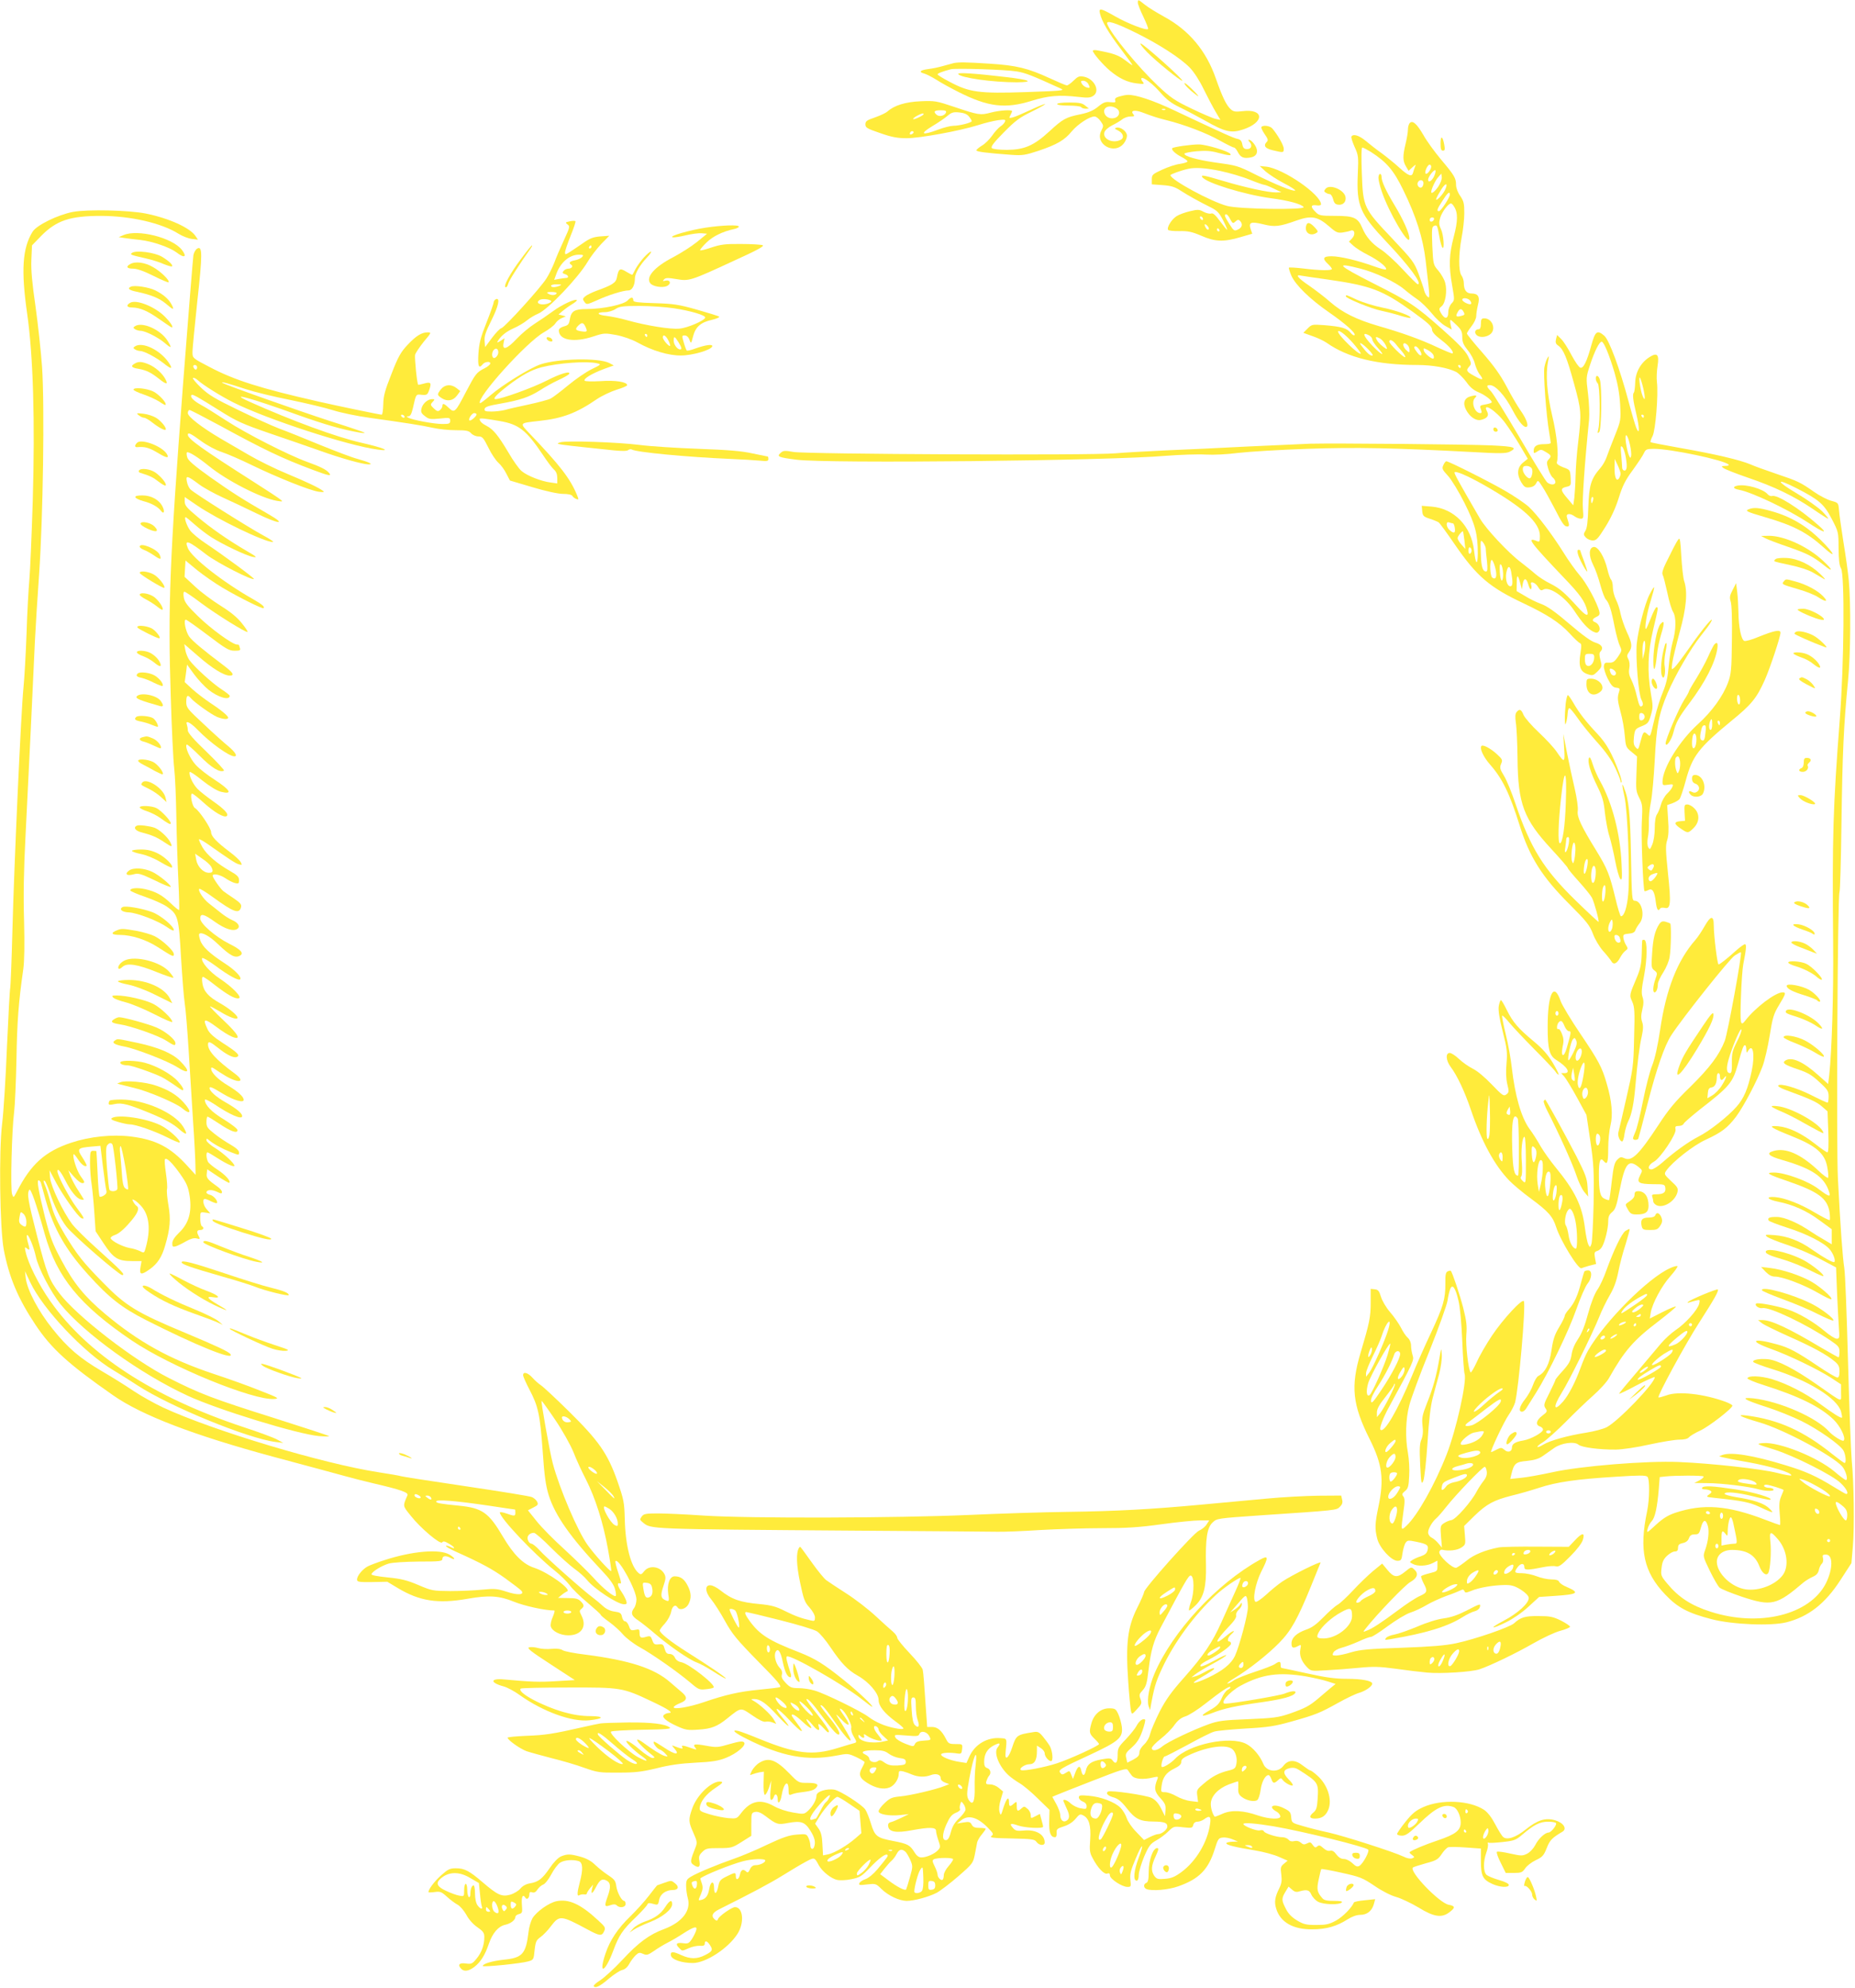 <?xml version="1.0" standalone="no"?>
<!DOCTYPE svg PUBLIC "-//W3C//DTD SVG 20010904//EN"
 "http://www.w3.org/TR/2001/REC-SVG-20010904/DTD/svg10.dtd">
<svg version="1.0" xmlns="http://www.w3.org/2000/svg"
 width="1195pt" height="1280pt" viewBox="0 0 1195 1280"
 preserveAspectRatio="xMidYMid meet">
<g transform="translate(0,1280) scale(0.1,-0.1)"
fill="#ffeb3b" stroke="none">
<path d="M7330 12782 c0 -9 16 -50 36 -91 19 -40 33 -75 30 -78 -11 -11 -132
36 -211 81 -95 54 -108 57 -99 19 13 -52 54 -123 134 -228 44 -58 78 -105 75
-105 -3 0 -25 15 -49 34 -40 30 -72 42 -173 61 -18 4 -33 3 -33 -2 0 -15 66
-91 110 -128 60 -50 112 -75 173 -82 48 -6 51 -5 38 11 -8 9 -11 19 -8 22 11
12 74 -36 124 -94 37 -42 69 -67 119 -91 38 -18 112 -57 164 -86 131 -75 172
-84 247 -59 141 46 138 136 -4 118 -45 -5 -57 -3 -74 12 -29 26 -54 78 -96
197 -62 180 -173 312 -333 399 -47 26 -103 60 -124 77 -45 36 -46 36 -46 13z
m-15 -192 c147 -72 290 -164 349 -225 26 -26 63 -83 89 -137 25 -51 60 -117
77 -146 l32 -54 -33 7 c-18 4 -87 34 -154 66 -106 51 -133 69 -214 145 -129
122 -302 332 -328 399 -10 28 48 11 182 -55z"/>
<path d="M7390 12464 c58 -59 212 -184 226 -184 16 1 -252 240 -268 240 -7 0
12 -25 42 -56z"/>
<path d="M7630 12264 c0 -10 34 -44 73 -73 30 -23 18 -6 -28 39 -25 24 -45 40
-45 34z"/>
<path d="M6145 12394 c-11 -3 -42 -11 -70 -19 -27 -8 -71 -17 -97 -20 -52 -7
-62 -19 -23 -29 14 -4 49 -22 78 -40 29 -19 93 -54 143 -79 190 -96 301 -109
470 -56 107 33 176 39 301 25 59 -7 77 -6 96 7 46 30 7 110 -60 123 -30 6 -39
2 -67 -25 -17 -17 -37 -31 -43 -31 -6 0 -56 21 -110 46 -141 65 -215 83 -388
94 -156 10 -196 10 -230 4z m405 -54 c56 -9 101 -27 285 -111 27 -12 3 -14
-225 -22 -302 -10 -365 -2 -492 66 -43 22 -78 44 -78 48 0 7 32 19 85 33 32 8
354 -2 425 -14z m460 -79 c14 -27 13 -30 -10 -24 -11 3 -25 14 -31 24 -8 16
-6 19 10 19 11 0 25 -9 31 -19z"/>
<path d="M6173 12323 c15 -24 220 -53 377 -53 117 1 85 16 -72 34 -201 24
-312 31 -305 19z"/>
<path d="M7212 12179 c-25 -7 -32 -14 -28 -26 5 -12 0 -14 -31 -11 -32 4 -45
-1 -79 -29 -31 -25 -61 -38 -114 -49 -94 -19 -113 -30 -200 -110 -100 -92
-161 -118 -272 -119 -53 0 -91 5 -98 11 -9 9 10 34 77 102 75 76 102 96 183
135 52 26 89 47 82 47 -7 0 -51 -18 -98 -40 -47 -22 -96 -43 -110 -46 -24 -6
-25 -5 -15 14 6 11 11 23 11 26 0 11 -80 6 -137 -9 -68 -18 -79 -16 -237 37
-113 38 -124 40 -215 36 -98 -4 -171 -27 -214 -66 -10 -9 -46 -26 -80 -38 -53
-18 -62 -24 -62 -45 0 -21 10 -27 95 -56 74 -26 112 -33 170 -33 85 0 342 47
460 84 43 14 101 28 129 32 44 6 51 4 45 -9 -3 -9 -16 -23 -29 -31 -13 -9 -37
-35 -54 -60 -17 -24 -46 -53 -66 -64 -19 -12 -35 -25 -35 -30 0 -9 62 -17 225
-29 72 -5 90 -2 175 26 119 40 169 69 215 126 38 45 113 95 146 95 10 0 27
-13 39 -30 20 -28 20 -31 5 -61 -45 -87 84 -160 145 -82 11 14 20 36 20 49 0
27 -40 58 -67 52 -15 -4 -14 -7 9 -18 33 -16 43 -47 18 -60 -51 -27 -119 5
-105 49 3 12 25 31 48 43 23 11 53 29 66 39 13 11 37 19 54 19 25 0 28 2 17
15 -19 23 9 29 56 12 80 -30 100 -36 159 -51 114 -28 260 -84 341 -130 45 -25
87 -46 93 -46 6 0 17 -13 25 -29 18 -35 38 -43 82 -35 35 6 49 28 38 60 -9 25
-35 54 -48 54 -6 0 -5 -5 2 -12 22 -22 14 -48 -13 -48 -20 0 -27 6 -32 30 -4
22 -12 32 -32 36 -25 5 -85 32 -406 183 -137 65 -249 102 -300 100 -11 0 -35
-5 -53 -10z m-14 -81 c19 -16 14 -44 -10 -55 -30 -13 -64 0 -73 28 -14 42 42
59 83 27z m309 -4 c-3 -3 -12 -4 -19 -1 -8 3 -5 6 6 6 11 1 17 -2 13 -5z
m-1413 -19 c-8 -20 -42 -29 -59 -15 -25 21 -17 30 25 30 30 0 38 -3 34 -15z
m148 -25 c10 -12 18 -26 18 -30 0 -10 -80 -30 -119 -30 -17 0 -61 -11 -98 -25
-104 -39 -122 -29 -38 22 39 23 84 54 100 68 25 21 37 25 75 21 30 -3 50 -11
62 -26z m-292 15 c0 -8 -61 -37 -67 -32 -3 3 8 12 24 21 29 16 43 19 43 11z
m-71 -126 c-16 -10 -23 -4 -14 10 3 6 11 8 17 5 6 -4 5 -9 -3 -15z"/>
<path d="M6810 12130 c0 -6 31 -10 74 -10 41 0 78 -4 81 -10 3 -5 16 -10 28
-10 l22 1 -24 19 c-19 16 -38 20 -102 20 -46 0 -79 -4 -79 -10z"/>
<path d="M9082 12008 c-7 -7 -12 -26 -12 -42 0 -17 -7 -58 -15 -91 -19 -79
-19 -111 2 -146 l17 -29 25 23 c23 20 24 21 16 2 -4 -11 -10 -28 -12 -37 -8
-29 -29 -21 -87 31 -29 27 -80 68 -112 92 -33 23 -80 60 -105 81 -43 36 -81
48 -93 29 -3 -5 6 -35 20 -66 25 -55 26 -64 21 -174 -9 -207 12 -256 189 -443
142 -150 229 -268 197 -268 -5 0 -48 43 -96 95 -49 53 -113 111 -142 129 -57
37 -96 82 -119 138 -28 66 -54 78 -173 78 -97 0 -106 2 -128 25 -34 33 -32 48
5 43 17 -3 30 0 30 6 0 63 -242 230 -353 243 l-42 4 38 -35 c22 -19 76 -54
120 -77 45 -23 76 -44 70 -46 -16 -6 -126 39 -253 102 -120 60 -120 59 -270
80 -109 16 -190 39 -190 55 0 5 35 12 78 16 58 5 92 3 139 -10 69 -18 87 -20
79 -7 -11 17 -156 61 -203 61 -51 0 -162 -16 -171 -24 -9 -9 20 -37 60 -57 21
-11 38 -23 38 -28 0 -5 -21 -12 -47 -16 -27 -3 -78 -20 -115 -37 -63 -29 -68
-33 -68 -63 l0 -32 69 -5 c56 -4 80 -11 119 -37 49 -31 105 -63 195 -108 39
-20 52 -34 77 -83 17 -33 28 -60 25 -60 -2 0 -23 25 -46 56 -29 40 -45 54 -57
49 -9 -3 -31 2 -48 11 -29 16 -38 16 -88 4 -31 -7 -69 -21 -85 -31 -32 -19
-66 -73 -56 -89 3 -5 36 -9 73 -8 55 1 80 -4 141 -30 89 -39 144 -41 252 -9
l76 22 -10 29 c-15 45 1 51 80 32 75 -19 106 -15 215 24 97 34 136 27 213 -40
42 -37 53 -41 84 -37 20 3 43 8 52 12 26 10 33 -25 9 -50 l-20 -21 28 -26 c15
-14 59 -42 97 -61 66 -33 125 -81 113 -92 -3 -3 -37 6 -76 20 -106 38 -219 65
-274 65 -55 0 -62 -14 -23 -50 14 -13 25 -27 25 -32 0 -11 -78 -10 -183 3 -49
6 -91 8 -94 6 -2 -3 5 -26 16 -52 27 -61 121 -152 241 -235 104 -72 177 -136
166 -148 -4 -4 -16 3 -26 16 -24 29 -59 39 -165 48 -82 6 -84 6 -111 -21 l-28
-28 61 -22 c33 -11 73 -31 89 -42 136 -96 326 -143 583 -143 99 0 199 -18 252
-45 16 -9 45 -38 65 -64 23 -34 48 -54 77 -66 40 -16 87 -51 87 -65 0 -4 -18
-10 -40 -14 -37 -6 -39 -8 -30 -31 7 -19 6 -25 -4 -25 -36 0 -61 71 -34 98 17
17 8 20 -29 10 -40 -11 -51 -43 -29 -86 23 -45 63 -73 95 -66 42 10 55 28 41
54 -35 65 57 7 117 -74 25 -34 68 -99 95 -145 l50 -85 -31 -25 c-38 -32 -41
-77 -10 -128 18 -29 26 -34 52 -31 21 2 35 11 43 26 11 22 12 22 39 -20 16
-24 50 -85 77 -137 54 -106 65 -121 85 -121 10 0 12 7 9 20 -3 11 -9 29 -12
40 -7 24 21 27 50 5 11 -8 29 -15 39 -15 18 0 19 5 14 65 -5 55 11 289 40 573
3 35 0 110 -7 167 -13 104 -13 106 14 188 28 85 59 147 74 147 14 0 50 -88 83
-200 21 -73 32 -136 36 -205 5 -100 5 -102 -34 -200 -22 -55 -46 -117 -53
-138 -7 -21 -25 -53 -40 -70 -61 -70 -73 -111 -78 -252 -3 -92 -8 -137 -19
-153 -13 -21 -13 -26 3 -43 9 -10 29 -19 45 -19 23 0 34 12 82 89 36 58 65
121 85 185 24 77 42 114 91 180 33 46 66 95 72 110 11 23 18 26 64 26 108 0
450 -72 480 -101 5 -5 -2 -9 -20 -9 -27 -1 -28 -2 -12 -14 9 -7 79 -35 155
-61 174 -59 297 -119 417 -200 52 -36 98 -65 102 -65 4 0 -13 21 -37 46 -25
25 -99 78 -165 117 -137 81 -138 103 -1 33 144 -74 176 -101 226 -197 43 -83
44 -85 44 -189 1 -75 5 -112 16 -130 24 -41 20 -608 -8 -970 -44 -577 -49
-741 -43 -1445 3 -331 -8 -688 -25 -847 l-7 -58 -66 59 c-97 86 -169 118 -210
92 -23 -15 -4 -28 80 -56 65 -22 91 -37 139 -82 54 -49 60 -59 60 -94 0 -21
-3 -39 -7 -39 -5 0 -53 22 -108 50 -94 47 -200 77 -210 60 -3 -5 16 -16 42
-26 164 -60 204 -78 238 -107 l38 -33 5 -132 c3 -87 1 -132 -6 -132 -5 0 -42
25 -81 56 -86 67 -168 106 -236 112 -71 6 -52 -8 88 -64 156 -62 212 -111 228
-197 6 -32 9 -63 6 -70 -2 -6 -33 16 -68 50 -111 103 -205 144 -283 122 -52
-14 -34 -33 58 -59 193 -56 270 -109 300 -207 10 -33 -3 -29 -70 22 -66 50
-215 105 -286 105 -59 0 -40 -12 87 -55 198 -68 257 -111 271 -200 3 -25 4
-48 1 -51 -3 -3 -44 18 -92 46 -94 57 -197 97 -260 102 -63 5 -52 -15 16 -29
101 -20 189 -60 271 -121 l78 -57 0 -48 0 -49 -47 28 c-27 15 -66 39 -88 54
-82 56 -169 93 -217 94 -49 1 -64 -6 -54 -23 4 -6 57 -26 119 -46 124 -39 244
-100 276 -142 22 -27 37 -70 28 -79 -7 -7 -69 28 -144 80 -78 56 -160 87 -243
93 -60 4 -63 3 -46 -11 10 -8 69 -32 130 -52 61 -20 157 -61 212 -91 l102 -54
6 -157 c4 -86 9 -190 12 -230 5 -67 4 -72 -14 -72 -11 0 -44 21 -74 46 -70 60
-168 118 -243 143 -70 23 -193 46 -202 37 -12 -12 18 -33 41 -29 46 9 281
-103 439 -209 51 -35 57 -42 57 -73 0 -19 -3 -35 -6 -35 -3 0 -54 29 -113 63
-207 124 -321 177 -378 177 l-28 0 25 -20 c14 -11 93 -49 175 -86 154 -68 243
-117 295 -161 24 -20 30 -33 30 -64 0 -27 -4 -39 -14 -39 -8 0 -66 34 -128 76
-133 90 -185 117 -258 137 -161 45 -189 24 -40 -29 117 -42 301 -131 386 -186
l64 -42 0 -54 c0 -63 21 -70 -160 56 -139 97 -249 154 -312 160 -53 5 -102 -4
-93 -18 3 -5 58 -26 123 -46 230 -71 418 -188 442 -273 5 -19 8 -37 6 -39 -6
-6 -55 25 -141 88 -93 69 -210 129 -311 160 -72 21 -152 24 -157 5 -1 -5 45
-25 103 -43 230 -73 366 -140 451 -222 44 -42 82 -120 66 -136 -8 -8 -67 29
-93 57 -82 92 -318 195 -489 215 -89 9 -61 -9 85 -56 69 -22 170 -63 225 -90
109 -54 250 -153 271 -191 14 -26 19 -79 7 -79 -5 0 -39 25 -78 56 -185 149
-346 222 -550 249 -78 10 -44 -8 80 -44 152 -44 466 -211 532 -283 23 -26 41
-88 24 -88 -5 0 -39 25 -75 56 -110 92 -355 190 -457 182 -50 -4 -46 -6 71
-42 123 -38 378 -166 428 -216 37 -35 54 -70 35 -70 -3 0 -38 20 -77 44 -113
70 -186 103 -313 141 -211 65 -353 87 -408 66 l-20 -8 20 -6 c11 -3 83 -18
160 -31 155 -28 285 -67 285 -86 0 -4 -42 3 -92 16 -104 26 -419 61 -633 70
-208 9 -637 -26 -815 -66 -74 -16 -166 -33 -203 -36 l-68 -7 7 29 c17 71 28
81 100 87 49 5 77 14 103 32 20 14 53 37 74 52 46 32 129 43 155 21 20 -18
136 -33 242 -32 44 1 133 14 217 33 78 17 164 31 191 31 33 0 54 5 63 16 7 8
40 28 73 43 57 27 206 142 206 160 0 5 -19 15 -42 24 -141 52 -309 71 -383 42
-26 -9 -48 -15 -51 -13 -9 9 176 349 263 483 97 151 127 204 119 212 -5 6
-177 -65 -191 -80 -7 -7 -4 -8 8 -3 11 3 30 9 44 12 24 6 25 5 19 -21 -10 -40
-89 -128 -151 -169 -29 -20 -72 -59 -96 -88 -24 -29 -95 -112 -156 -185 -62
-72 -113 -134 -113 -137 0 -4 52 21 115 55 63 33 115 56 115 51 0 -39 -236
-284 -310 -322 -21 -11 -81 -27 -132 -35 -120 -19 -234 -51 -276 -77 -18 -11
-35 -18 -38 -15 -3 3 14 18 38 32 23 15 88 73 143 128 55 56 135 133 177 170
43 38 90 89 104 115 98 174 158 243 315 362 66 51 118 94 115 97 -3 3 -42 -13
-87 -36 l-81 -41 6 38 c11 61 71 173 127 235 28 32 49 61 45 64 -3 3 -25 -2
-48 -13 -141 -63 -419 -342 -527 -529 -13 -22 -34 -71 -48 -110 -35 -96 -77
-177 -114 -220 -61 -69 -66 -36 -9 56 48 76 199 382 242 489 16 41 47 104 68
140 27 46 43 90 55 150 9 47 30 127 47 178 16 52 28 96 26 98 -2 2 -14 -4 -27
-12 -25 -18 -76 -125 -122 -252 -16 -46 -42 -103 -59 -127 -18 -26 -41 -85
-60 -155 -20 -75 -41 -128 -65 -163 -22 -33 -37 -69 -41 -100 -6 -39 -16 -58
-55 -102 -27 -29 -49 -56 -49 -60 0 -4 -18 -42 -39 -85 -36 -70 -38 -79 -25
-98 13 -19 12 -23 -21 -48 -39 -29 -45 -59 -15 -69 11 -3 20 -13 20 -20 0 -19
-76 -61 -125 -70 -54 -9 -75 -22 -75 -46 0 -27 -27 -35 -49 -14 -18 15 -22 15
-50 1 -16 -9 -32 -16 -35 -16 -10 0 85 201 114 241 16 23 34 58 40 78 23 86
70 619 57 652 -8 22 -135 -115 -207 -223 -34 -51 -78 -126 -96 -167 -19 -41
-37 -71 -40 -68 -15 15 -33 176 -28 242 5 58 1 90 -20 174 -23 88 -70 228 -80
238 -2 2 -10 1 -19 -3 -13 -5 -17 -20 -16 -78 1 -100 -14 -150 -92 -317 -38
-80 -94 -206 -124 -280 -93 -223 -178 -369 -202 -345 -9 8 18 79 55 146 158
291 163 302 152 333 -5 17 -10 44 -10 62 0 20 -8 39 -21 51 -12 10 -32 40 -44
65 -13 25 -44 70 -70 100 -26 30 -51 73 -59 99 -11 37 -18 46 -39 48 l-27 3 0
-88 c0 -95 -8 -131 -65 -323 -65 -218 -53 -335 59 -558 81 -162 93 -256 56
-433 -23 -109 -24 -143 -8 -206 14 -59 91 -143 130 -143 24 0 27 5 33 49 4 27
13 58 20 67 12 17 18 17 71 6 68 -14 79 -22 70 -55 -4 -18 -17 -29 -43 -38
-21 -6 -46 -18 -56 -25 -18 -12 -18 -13 4 -24 30 -17 91 -14 128 5 l31 16 0
-35 c0 -33 -2 -34 -50 -46 -28 -7 -52 -15 -55 -19 -2 -4 5 -24 15 -44 28 -52
25 -62 -22 -83 -24 -10 -87 -51 -140 -91 -110 -82 -168 -120 -204 -133 -25
-10 -25 -10 -7 13 73 93 255 282 288 300 46 26 55 55 26 81 -19 18 -21 17 -58
-13 -51 -42 -74 -40 -115 10 l-34 41 -60 -49 c-32 -27 -90 -83 -127 -123 -38
-41 -83 -83 -100 -93 -18 -10 -59 -47 -92 -81 -44 -45 -74 -67 -110 -79 -62
-22 -95 -52 -95 -89 0 -30 10 -34 42 -17 20 11 21 9 15 -20 -8 -38 6 -77 41
-114 27 -28 27 -28 127 -22 55 3 150 10 210 16 91 9 131 8 235 -6 69 -10 161
-21 205 -25 90 -8 282 4 335 21 67 22 236 103 347 167 63 36 140 72 174 81 34
9 62 21 63 26 1 6 -26 23 -58 40 -52 25 -70 29 -145 29 -88 1 -115 -8 -158
-47 -28 -25 -250 -102 -373 -128 -71 -15 -159 -22 -350 -29 -211 -7 -267 -12
-325 -29 -38 -12 -82 -21 -98 -21 -24 0 -26 2 -17 20 6 11 29 24 53 30 23 6
72 24 108 40 36 17 72 30 81 30 8 0 57 31 109 70 52 38 116 77 144 86 28 9 75
31 105 49 30 18 88 44 128 59 41 14 82 31 92 36 13 7 19 6 24 -5 4 -12 10 -12
43 1 48 21 143 37 214 38 45 1 65 -5 105 -29 30 -19 50 -39 52 -52 5 -33 -69
-101 -163 -150 -96 -51 -81 -57 19 -8 41 20 101 61 141 98 l70 64 103 7 c148
10 161 20 76 57 -25 10 -47 25 -50 34 -4 10 -20 15 -50 15 -24 0 -66 9 -94 20
-28 11 -71 20 -95 20 -49 0 -53 5 -29 38 19 27 44 29 44 2 0 -22 17 -22 133 1
27 5 58 7 71 3 18 -4 36 8 92 65 43 43 75 85 81 106 15 49 -5 47 -53 -5 l-38
-40 -205 1 c-113 1 -224 -1 -246 -5 -85 -16 -162 -47 -208 -86 -26 -21 -56
-41 -65 -45 -24 -7 -115 77 -110 102 2 10 11 16 19 14 40 -10 96 -4 123 14 27
18 28 21 23 79 l-5 60 67 66 c79 76 123 100 241 130 47 11 126 34 175 50 112
37 244 56 493 71 151 10 195 10 205 0 15 -15 14 -145 -2 -221 -53 -252 -22
-392 117 -538 80 -84 147 -119 298 -158 134 -35 385 -45 483 -20 141 36 248
119 346 270 l72 111 9 105 c11 125 7 415 -7 555 -5 55 -16 343 -24 640 -8 297
-18 567 -24 600 -10 61 -25 260 -41 575 -11 198 -2 1829 10 1845 4 6 10 208
13 450 6 439 14 627 42 909 17 168 19 502 5 649 -5 54 -21 166 -35 250 -13 83
-26 174 -28 201 -4 49 -5 49 -49 61 -24 6 -75 32 -112 58 -89 62 -101 68 -243
116 -68 23 -143 50 -167 61 -66 28 -227 66 -444 104 -107 19 -196 36 -199 39
-2 3 3 20 13 39 19 37 38 267 28 348 -3 25 -1 71 4 103 12 74 -2 89 -51 58
-56 -35 -91 -96 -93 -164 -1 -32 -5 -61 -8 -64 -11 -11 -6 -50 15 -138 22 -93
22 -143 0 -90 -7 17 -30 95 -51 175 -55 205 -123 390 -155 418 -46 39 -58 30
-83 -59 -29 -107 -51 -151 -71 -147 -9 2 -34 38 -57 81 -22 43 -52 90 -67 104
l-26 26 -7 -27 c-5 -21 -2 -31 15 -42 33 -24 55 -76 101 -244 47 -171 49 -188
27 -375 -9 -71 -16 -170 -17 -220 -1 -49 -5 -112 -8 -140 l-7 -49 -37 44 c-46
53 -47 66 -8 75 30 7 31 8 28 58 -3 51 -3 52 -48 68 -28 11 -43 22 -41 31 14
43 1 175 -30 303 -34 144 -43 265 -26 350 7 34 6 37 -4 20 -7 -11 -16 -38 -20
-60 -8 -41 12 -313 31 -420 5 -33 10 -63 10 -67 0 -5 -19 -8 -43 -8 -47 0 -67
-13 -67 -43 0 -18 2 -18 24 -4 21 14 26 14 55 -4 35 -21 37 -26 16 -49 -12
-13 -12 -22 -1 -59 7 -24 20 -49 29 -56 9 -7 17 -20 17 -29 0 -19 -29 -21 -52
-3 -9 6 -89 136 -177 287 -89 151 -172 286 -186 300 -30 31 -31 40 -7 40 36 0
96 -66 145 -159 43 -82 79 -122 94 -107 10 10 -7 54 -41 102 -19 27 -60 96
-90 154 -41 77 -83 135 -156 219 -55 62 -100 118 -100 123 0 6 14 27 30 48 17
21 30 50 30 65 0 14 5 46 11 71 14 53 2 74 -42 74 -32 0 -49 23 -49 67 0 16
-7 38 -15 49 -20 26 -19 140 1 245 9 46 17 116 17 156 0 62 -3 77 -26 111 -16
22 -27 52 -27 71 0 44 -11 62 -97 164 -41 49 -92 119 -112 155 -43 74 -70 99
-89 80z m-251 -186 c102 -66 147 -118 209 -246 83 -169 127 -309 144 -453 28
-239 29 -248 13 -234 -8 6 -18 24 -22 39 -3 15 -20 63 -36 108 -29 76 -38 88
-171 229 -184 194 -187 200 -195 419 -4 104 -3 166 3 166 6 0 30 -13 55 -28z
m389 -95 c0 -19 -27 -53 -36 -45 -9 10 12 58 26 58 5 0 10 -6 10 -13z m-1358
-28 c56 -12 140 -36 186 -55 47 -19 90 -34 96 -34 6 0 34 -11 61 -24 l50 -24
-35 -1 c-48 -1 -200 32 -340 74 -125 37 -145 41 -135 25 23 -37 272 -113 440
-136 115 -15 197 -37 213 -57 17 -20 -416 -14 -493 7 -105 28 -363 168 -365
198 0 6 69 31 115 41 45 10 112 6 207 -14z m1376 -35 c-15 -31 -38 -43 -38
-21 0 20 43 73 48 59 2 -6 -3 -23 -10 -38z m28 -65 c-22 -32 -46 -51 -46 -35
0 17 27 76 44 94 l21 24 3 -22 c2 -12 -8 -39 -22 -61z m-96 22 c0 -11 -5 -23
-11 -27 -15 -9 -33 12 -26 30 9 23 37 20 37 -3z m137 -48 c-18 -34 -64 -78
-54 -51 3 9 18 36 33 60 29 46 45 39 21 -9z m33 -26 c0 -19 -58 -107 -70 -107
-17 0 -12 15 23 68 32 51 47 63 47 39z m27 -77 c26 -40 25 -93 -2 -195 -30
-116 -33 -185 -10 -314 16 -92 16 -94 -4 -115 -12 -13 -21 -36 -21 -54 0 -49
-24 -51 -50 -3 -11 21 -10 26 8 40 24 20 36 99 22 150 -5 21 -25 55 -43 77
-34 39 -34 40 -40 161 -4 104 -3 122 10 128 21 8 22 6 35 -66 6 -35 15 -68 20
-73 15 -18 8 83 -9 118 -14 30 -14 42 -5 74 11 37 52 92 69 92 5 0 14 -9 20
-20z m-1442 -81 c15 -28 18 -30 34 -15 13 12 20 13 29 4 20 -20 14 -44 -13
-56 -24 -11 -27 -9 -55 35 -32 50 -36 63 -20 63 5 0 17 -14 25 -31z m-175 0
c0 -6 -4 -7 -10 -4 -5 3 -10 11 -10 16 0 6 5 7 10 4 6 -3 10 -11 10 -16z
m1488 -1 c-6 -18 -28 -21 -28 -4 0 9 7 16 16 16 9 0 14 -5 12 -12z m-1452 -65
c-4 -4 -11 -1 -16 7 -16 25 -11 35 7 17 9 -9 13 -20 9 -24z m69 -3 c3 -5 1
-10 -4 -10 -6 0 -11 5 -11 10 0 6 2 10 4 10 3 0 8 -4 11 -10z m910 -250 c95
-24 225 -86 280 -132 22 -19 60 -48 85 -65 25 -17 66 -57 93 -90 26 -33 66
-70 88 -82 l41 -23 -7 31 c-4 17 -4 31 0 31 3 0 21 -16 40 -35 29 -28 35 -42
35 -75 0 -33 8 -51 36 -86 20 -24 40 -62 45 -85 6 -23 19 -53 29 -67 32 -40
23 -44 -30 -14 -54 29 -58 37 -34 63 14 16 13 21 -9 66 -18 35 -63 82 -166
173 -173 153 -207 176 -443 295 -236 120 -251 138 -83 95z m-211 -70 c279 -40
352 -68 546 -207 98 -71 125 -95 125 -114 0 -16 17 -36 58 -67 53 -40 85 -78
74 -88 -2 -2 -46 16 -98 40 -106 50 -226 93 -379 137 -141 41 -232 86 -310
154 -36 32 -98 79 -137 106 -74 50 -92 74 -50 64 12 -2 89 -14 171 -25z m916
-135 c7 -9 10 -18 6 -22 -8 -9 -56 14 -56 27 0 15 36 12 50 -5z m-41 -74 c9
-16 6 -20 -15 -25 -33 -9 -39 -3 -24 23 13 26 26 27 39 2z m-713 -200 c30 -35
53 -66 50 -68 -11 -12 -146 119 -146 141 0 18 49 -19 96 -73z m105 49 c10 -6
19 -17 19 -25 0 -8 16 -33 36 -55 55 -61 24 -48 -35 14 -61 65 -69 92 -20 66z
m70 -20 c10 -6 26 -24 35 -41 11 -23 12 -29 2 -24 -23 14 -50 39 -59 57 -11
21 -6 22 22 8z m97 -31 c9 -12 30 -37 46 -55 15 -19 23 -34 17 -34 -14 0 -101
86 -101 100 0 17 19 11 38 -11z m-173 -39 c25 -26 34 -40 24 -40 -14 0 -36 20
-68 63 -25 32 5 17 44 -23z m253 28 c7 -7 12 -21 12 -32 0 -18 -1 -19 -20 -1
-20 18 -27 45 -12 45 4 0 13 -5 20 -12z m78 -33 c22 -34 8 -47 -16 -15 -22 28
-25 40 -10 40 5 0 17 -11 26 -25z m88 -31 c4 -9 4 -19 1 -22 -9 -9 -60 33 -63
52 -3 16 -1 16 26 2 16 -8 32 -23 36 -32z m176 -74 c0 -5 -2 -10 -4 -10 -3 0
-8 5 -11 10 -3 6 -1 10 4 10 6 0 11 -4 11 -10z m1176 -140 c15 -67 12 -92 -6
-45 -13 35 -25 122 -16 114 4 -4 14 -35 22 -69z m4 -180 c0 -5 -2 -10 -4 -10
-3 0 -8 5 -11 10 -3 6 -1 10 4 10 6 0 11 -4 11 -10z m-90 -183 c7 -29 10 -62
8 -72 -4 -18 -6 -17 -16 7 -6 15 -14 51 -18 79 -9 69 10 58 26 -14z m-29 -69
c13 -67 11 -98 -6 -98 -8 0 -15 8 -15 19 0 10 -3 47 -6 82 -5 51 -4 62 6 52 7
-6 16 -31 21 -55z m-31 -118 c0 -8 -5 -22 -10 -30 -17 -25 -30 7 -29 70 l1 55
19 -40 c10 -22 19 -47 19 -55z m-572 33 c10 -18 -1 -63 -14 -63 -17 0 -44 35
-44 57 0 18 5 23 25 23 13 0 28 -8 33 -17z m395 -203 c-3 -11 -7 -20 -9 -20
-2 0 -4 9 -4 20 0 11 4 20 9 20 5 0 7 -9 4 -20z m-868 -5153 c11 -44 20 -147
25 -262 4 -104 11 -200 15 -212 16 -48 -54 -361 -116 -519 -76 -194 -187 -391
-258 -458 -37 -35 -37 -34 -20 91 10 65 9 86 -1 98 -10 12 -8 18 11 34 20 16
24 30 27 97 3 43 -1 110 -8 149 -18 98 -15 216 9 307 11 43 69 201 130 350 60
150 112 296 116 323 4 28 12 61 17 74 14 37 34 10 53 -72z m1215 33 c0 -5 -33
-31 -72 -58 -103 -69 -103 -68 -84 -39 17 25 66 62 121 91 36 19 35 18 35 6z
m-43 -85 c-15 -14 -36 -25 -45 -25 -13 1 -11 6 11 25 15 14 36 25 45 25 13 -1
11 -6 -11 -25z m3 -45 c0 -5 -8 -10 -17 -10 -15 0 -16 2 -3 10 19 12 20 12 20
0z m-1627 -92 c-21 -71 -99 -247 -123 -278 l-20 -25 0 23 c0 12 20 62 44 110
24 48 49 105 56 127 30 95 71 135 43 43z m1517 37 c-14 -7 -27 -11 -30 -9 -6
7 22 24 40 23 9 0 5 -6 -10 -14z m80 -5 c0 -5 -5 -10 -11 -10 -5 0 -7 5 -4 10
3 6 8 10 11 10 2 0 4 -4 4 -10z m360 0 c0 -5 -4 -10 -10 -10 -5 0 -10 5 -10
10 0 6 5 10 10 10 6 0 10 -4 10 -10z m-669 -43 c-10 -9 -11 -8 -5 6 3 10 9 15
12 12 3 -3 0 -11 -7 -18z m639 -3 c0 -18 -48 -68 -76 -80 -62 -26 -59 -13 11
45 47 39 65 49 65 35z m-464 -29 c-11 -8 -24 -15 -30 -15 -5 0 -1 7 10 15 10
8 24 14 29 14 6 0 1 -6 -9 -14z m-66 -4 c0 -5 -7 -11 -15 -15 -15 -5 -20 5 -8
17 9 10 23 9 23 -2z m-1401 -115 c-23 -76 -101 -250 -117 -260 -19 -11 -23 27
-8 78 14 47 134 262 142 254 2 -2 -6 -35 -17 -72z m-109 4 c-17 -32 -22 -18
-8 21 8 22 13 28 16 17 2 -9 -2 -27 -8 -38z m1515 20 c-8 -13 -66 -43 -71 -37
-7 7 47 47 63 47 8 0 11 -5 8 -10z m425 -9 c-9 -18 -107 -81 -125 -81 -15 0
30 43 74 72 53 33 66 35 51 9z m-1750 -8 c0 -29 -53 -132 -121 -233 -52 -78
-64 -91 -67 -72 -2 15 14 50 47 100 44 68 86 149 104 205 4 9 13 17 22 17 8 0
15 -8 15 -17z m1680 -83 c0 -11 -142 -91 -149 -84 -6 6 23 28 84 64 54 32 65
35 65 20z m-1664 -55 c-9 -14 -21 -25 -26 -25 -11 0 -3 25 19 59 14 21 16 22
19 8 2 -10 -4 -29 -12 -42z m1565 35 c-13 -11 -28 -20 -35 -20 -6 1 0 10 13
20 13 11 28 20 35 20 6 -1 0 -10 -13 -20z m-1650 -176 c-22 -44 -49 -90 -60
-104 l-21 -25 0 30 c0 22 15 50 55 100 30 38 55 73 55 78 0 6 3 8 6 5 3 -3
-13 -41 -35 -84z m703 30 c-21 -15 -62 -48 -91 -75 -57 -54 -94 -68 -47 -18
48 52 138 119 158 119 13 0 8 -8 -20 -26z m14 -58 c-6 -29 -147 -143 -188
-154 -46 -11 -52 -1 -14 25 14 10 62 46 106 81 83 63 102 73 96 48z m-117
-214 c-14 -27 -52 -50 -100 -61 -32 -7 -41 -6 -41 4 0 17 56 64 83 70 71 15
73 14 58 -13z m439 18 c0 -5 -7 -10 -15 -10 -8 0 -15 5 -15 10 0 6 7 10 15 10
8 0 15 -4 15 -10z m-1000 -59 c0 -13 -50 -71 -60 -71 -16 0 3 41 28 60 28 23
32 24 32 11z m545 -70 c12 -21 -85 -49 -125 -36 -28 9 -21 15 37 31 59 16 80
17 88 5z m-545 -33 c0 -21 -35 -68 -52 -68 -16 0 -7 44 14 67 27 29 38 29 38
1z m500 -48 c0 -14 -34 -30 -83 -36 -60 -9 -71 12 -15 26 24 6 48 13 53 15 20
7 45 5 45 -5z m88 -47 c2 -21 -5 -39 -21 -59 -13 -16 -33 -47 -45 -69 -32 -63
-135 -180 -162 -183 -13 -2 -35 -11 -48 -20 -23 -15 -24 -20 -19 -86 l6 -71
-22 26 c-12 15 -32 32 -44 38 -14 7 -23 21 -23 34 0 23 27 69 52 90 8 6 37 39
63 72 66 84 238 262 250 260 6 -1 11 -15 13 -32z m-578 -11 c0 -13 -30 -52
-41 -52 -10 0 -13 43 -2 53 9 10 43 9 43 -1z m450 -12 c0 -15 -41 -37 -82 -44
-21 -4 -43 -15 -50 -25 -22 -30 -36 -33 -30 -6 5 30 10 33 82 61 63 25 80 28
80 14z m1524 -7 c4 -4 -8 -15 -26 -25 l-33 -17 86 -1 c88 0 268 -22 329 -40
45 -13 103 -13 95 0 -3 6 -17 10 -30 10 -13 0 -27 5 -30 10 -3 6 2 10 13 10
18 0 112 -29 112 -35 0 -1 -7 -20 -16 -41 -12 -29 -14 -55 -9 -111 4 -40 4
-73 2 -73 -3 0 -46 15 -95 34 -242 93 -399 105 -580 45 -47 -16 -78 -35 -124
-77 -59 -54 -61 -56 -54 -27 4 17 16 39 27 51 21 22 35 88 45 206 l6 77 36 4
c68 7 239 7 246 0z m336 -40 c13 -14 9 -15 -38 -9 -70 9 -88 16 -70 27 18 13
90 0 108 -18z m380 -15 c61 -32 106 -66 98 -73 -7 -8 -139 62 -173 91 -29 24
-29 25 -5 18 14 -3 50 -19 80 -36z m-2670 -14 c0 -4 -9 -22 -21 -40 -25 -40
-65 -49 -54 -11 8 26 41 57 61 57 8 0 14 -3 14 -6z m2849 -120 c24 -19 31 -34
31 -60 0 -19 -4 -34 -9 -34 -11 0 -45 53 -60 93 -13 34 -1 34 38 1z m-2869
-28 c0 -30 -20 -86 -30 -86 -23 0 -26 58 -4 88 20 29 34 28 34 -2z m2720 -13
c0 -20 -24 -11 -28 10 -2 12 1 15 12 11 9 -3 16 -13 16 -21z m-705 -3 c3 -5
-1 -10 -9 -10 -9 0 -16 5 -16 10 0 6 4 10 9 10 6 0 13 -4 16 -10z m85 -20 c0
-11 -4 -20 -10 -20 -5 0 -10 9 -10 20 0 11 5 20 10 20 6 0 10 -9 10 -20z m68
-57 c26 -120 26 -123 4 -123 -11 0 -34 -3 -51 -6 l-31 -6 0 46 c0 50 5 56 26
29 12 -16 13 -15 14 13 0 45 11 94 20 94 5 0 13 -21 18 -47z m-166 -9 c10 -34
3 -99 -18 -156 -14 -40 -13 -42 31 -133 25 -51 53 -100 63 -108 10 -9 74 -35
142 -58 193 -64 225 -56 400 93 14 11 40 27 58 35 23 10 34 22 39 43 3 16 12
35 19 41 8 7 11 21 8 35 -5 20 -3 24 19 24 46 0 46 -91 0 -184 -103 -204 -429
-285 -743 -184 -126 40 -207 93 -281 183 -39 47 -41 52 -35 100 4 38 13 56 35
77 17 16 39 28 50 28 15 0 21 6 21 24 0 18 7 25 30 30 20 4 34 14 40 31 7 19
17 25 38 25 25 0 29 5 40 46 14 51 31 54 44 8z m452 -86 c59 -69 73 -174 30
-231 -47 -62 -152 -103 -237 -91 -91 12 -186 102 -187 177 0 46 40 77 98 77
95 0 148 -32 176 -105 17 -44 44 -65 57 -44 13 21 21 139 14 200 -8 71 0 74
49 17z m336 -8 c0 -5 -4 -10 -10 -10 -5 0 -10 5 -10 10 0 6 5 10 10 10 6 0 10
-4 10 -10z m-720 -35 c0 -8 -4 -15 -10 -15 -5 0 -10 7 -10 15 0 8 5 15 10 15
6 0 10 -7 10 -15z m-1212 -37 c-3 -7 -14 -14 -26 -16 -16 -3 -20 1 -16 12 7
19 48 22 42 4z m148 -14 c-11 -7 -22 -11 -25 -8 -3 3 3 12 13 20 11 7 22 11
25 8 3 -3 -3 -12 -13 -20z m-246 2 c0 -3 -4 -8 -10 -11 -5 -3 -10 -1 -10 4 0
6 5 11 10 11 6 0 10 -2 10 -4z m-14 -94 c-8 -23 -56 -49 -56 -29 0 17 12 32
35 45 24 13 29 9 21 -16z m-235 -44 c-11 -18 -29 -39 -41 -47 -18 -12 -20 -11
-20 6 0 23 17 46 45 61 34 19 38 13 16 -20z m139 23 c0 -12 -20 -25 -27 -18
-7 7 6 27 18 27 5 0 9 -4 9 -9z m-270 -96 c-20 -19 -90 -48 -90 -36 0 13 61
49 85 50 17 1 17 -1 5 -14z m-520 -30 c0 -8 -20 -23 -44 -33 -24 -11 -47 -25
-50 -31 -4 -6 -14 -11 -23 -11 -23 0 25 59 67 81 35 19 50 17 50 -6z m-150
-162 c0 -64 -99 -142 -181 -143 -46 0 -51 6 -34 39 21 40 84 97 145 130 60 33
70 29 70 -26z m956 -195 c-7 -38 -20 -53 -35 -44 -16 10 -13 37 6 58 25 27 36
22 29 -14z m-79 -20 c-3 -8 -6 -5 -6 6 -1 11 2 17 5 13 3 -3 4 -12 1 -19z
m-187 -10 c0 -20 -43 -91 -57 -96 -23 -7 -14 45 13 77 27 32 44 40 44 19z
m-105 -61 c-8 -21 -20 -37 -25 -37 -11 0 -3 25 18 58 21 33 25 21 7 -21z m-55
9 c0 -7 -7 -19 -15 -26 -12 -10 -15 -9 -15 7 0 11 3 23 7 26 11 12 23 8 23 -7z"/>
<path d="M8880 11655 c0 -14 9 -53 21 -87 45 -135 178 -360 178 -303 1 31 -40
123 -96 215 -56 93 -83 152 -83 181 0 11 -4 19 -10 19 -5 0 -10 -11 -10 -25z"/>
<path d="M8670 10892 c0 -13 162 -79 225 -92 33 -7 89 -21 123 -32 35 -11 66
-17 68 -15 11 11 -89 48 -179 66 -55 11 -128 34 -164 50 -72 34 -73 34 -73 23z"/>
<path d="M9272 4050 c-20 -115 -40 -187 -79 -284 -31 -79 -34 -96 -29 -146 5
-39 2 -67 -8 -91 -11 -27 -12 -62 -7 -164 6 -118 8 -127 20 -100 7 17 19 122
27 245 9 148 20 238 34 290 11 41 29 110 41 152 11 43 19 98 17 125 -3 48 -3
48 -16 -27z"/>
<path d="M10965 3220 c-3 -6 4 -10 17 -10 13 0 29 -4 37 -9 10 -7 8 -12 -9
-24 -21 -15 -20 -16 36 -22 182 -19 226 -28 295 -61 40 -19 74 -33 76 -31 2 3
-10 16 -27 31 -34 28 -97 49 -207 66 -40 7 -73 16 -73 21 0 17 84 9 184 -16
55 -14 104 -24 109 -22 28 9 -107 50 -224 67 -146 22 -205 25 -214 10z"/>
<path d="M8126 11982 c-3 -5 7 -25 21 -46 20 -28 24 -39 15 -48 -26 -26 -13
-44 39 -56 67 -16 69 -16 69 11 0 21 -41 92 -74 130 -16 18 -61 23 -70 9z"/>
<path d="M9280 11877 c0 -36 4 -47 15 -47 13 0 15 7 9 38 -10 57 -24 62 -24 9z"/>
<path d="M8540 11585 c-12 -14 -12 -18 1 -26 8 -5 19 -9 26 -9 7 0 16 -15 21
-32 6 -25 14 -34 33 -36 31 -4 52 18 47 49 -7 46 -101 86 -128 54z"/>
<path d="M472 11436 c-100 -19 -236 -86 -262 -128 -66 -106 -75 -249 -35 -528
39 -272 51 -691 36 -1205 -7 -225 -17 -455 -22 -510 -5 -55 -14 -210 -18 -345
-5 -135 -14 -292 -20 -350 -15 -145 -60 -1130 -71 -1561 -5 -195 -12 -362 -14
-370 -3 -8 -12 -178 -21 -377 -8 -200 -22 -423 -31 -495 -22 -177 -15 -676 10
-812 34 -179 92 -317 205 -486 101 -152 212 -253 499 -453 184 -129 518 -257
1032 -396 206 -55 413 -111 460 -124 47 -13 128 -34 180 -46 185 -43 232 -60
225 -78 -31 -72 -32 -66 21 -132 63 -80 192 -189 203 -171 6 9 17 7 45 -10 38
-22 44 -39 6 -19 -12 6 -24 9 -27 6 -4 -3 25 -20 63 -37 171 -77 235 -112 319
-172 50 -36 97 -72 104 -80 22 -27 -24 -30 -96 -6 -59 19 -76 21 -157 13 -50
-5 -143 -9 -206 -9 -111 1 -118 2 -205 39 -73 31 -109 40 -198 49 -68 7 -106
14 -104 21 6 18 67 55 111 68 24 7 106 12 193 13 139 0 153 2 153 18 0 19 22
22 52 6 35 -19 31 -2 -5 20 -63 39 -240 24 -421 -35 -44 -14 -92 -32 -107 -40
-33 -17 -69 -61 -69 -84 0 -16 10 -18 98 -17 l97 2 70 -42 c139 -83 257 -101
445 -68 140 25 207 20 302 -19 67 -27 199 -56 259 -56 4 0 0 -18 -10 -41 -10
-22 -16 -50 -13 -61 8 -31 61 -58 113 -58 85 0 122 57 84 129 -13 26 -13 30 0
41 20 16 19 26 -5 50 -16 16 -34 20 -82 20 l-63 1 23 19 c12 10 28 20 35 23
33 11 -122 123 -212 152 -71 23 -133 85 -201 200 -92 156 -133 185 -285 200
-119 12 -145 16 -145 27 0 15 128 4 339 -27 91 -14 167 -25 169 -25 1 0 2 -9
2 -20 0 -24 -5 -24 -59 -5 -22 8 -41 10 -41 6 0 -35 221 -268 352 -373 37 -29
80 -72 97 -94 16 -23 68 -74 115 -113 47 -40 86 -75 86 -79 0 -4 25 -25 56
-47 30 -22 70 -58 88 -80 19 -22 67 -59 108 -82 82 -45 243 -158 327 -229 50
-43 58 -46 98 -41 24 2 47 7 50 11 16 16 -158 153 -208 163 -19 3 -35 15 -41
29 -7 15 -20 24 -34 24 -18 0 -25 8 -32 32 -8 29 -12 33 -39 30 -26 -3 -32 1
-41 27 -10 27 -13 29 -41 21 -34 -10 -41 -5 -41 27 0 22 -3 24 -29 18 -25 -5
-30 -3 -39 24 -6 17 -17 31 -25 31 -8 0 -17 13 -20 29 -5 24 -12 29 -48 34
-26 3 -53 16 -73 34 -17 16 -47 41 -66 55 -61 45 -305 261 -344 306 -21 23
-45 42 -52 42 -8 0 -19 10 -23 23 -10 24 9 47 39 47 8 0 58 -43 110 -96 52
-52 120 -113 150 -135 30 -21 67 -54 82 -73 46 -57 196 -156 238 -156 18 0 20
4 14 23 -4 12 -17 38 -30 57 -27 39 -31 62 -10 54 11 -4 8 12 -10 66 -14 40
-22 75 -19 78 21 21 135 -188 135 -247 0 -20 -7 -45 -15 -55 -24 -32 -17 -52
28 -81 23 -16 71 -54 107 -85 88 -76 220 -167 267 -184 21 -7 71 -35 112 -61
40 -26 74 -45 76 -43 5 5 -104 79 -250 171 -105 66 -175 122 -175 139 0 4 15
25 34 45 19 22 36 54 40 76 7 36 27 49 41 27 13 -22 54 -10 70 20 20 39 19 73
-5 120 -22 43 -46 60 -84 60 -32 0 -50 -51 -41 -115 8 -48 5 -51 -26 -35 -23
13 -24 32 -3 94 13 39 14 52 4 71 -26 49 -97 59 -129 19 -18 -23 -23 -25 -37
-13 -50 41 -85 178 -89 344 -3 113 -6 127 -48 249 -63 178 -120 259 -314 450
-83 82 -164 157 -178 166 -15 10 -40 32 -55 49 -30 33 -60 41 -60 16 0 -8 18
-49 40 -91 57 -108 69 -161 86 -397 11 -162 20 -224 39 -285 42 -132 140 -271
341 -484 49 -51 77 -90 85 -117 7 -23 9 -44 6 -47 -10 -11 -87 52 -146 119
-31 34 -113 114 -181 177 -69 62 -151 145 -182 184 l-57 71 35 18 c30 15 33
20 24 38 -6 11 -21 24 -33 29 -12 6 -204 37 -427 70 -223 33 -411 62 -418 65
-7 3 -72 14 -143 25 -357 55 -1064 267 -1386 416 -54 25 -141 73 -193 108 -52
35 -143 92 -202 126 -143 84 -221 150 -319 273 -90 111 -164 251 -173 327 l-5
45 33 -70 c83 -176 348 -456 538 -569 40 -24 109 -67 153 -96 206 -135 710
-342 891 -365 l49 -6 -40 22 c-22 12 -119 48 -217 80 -582 193 -1002 467
-1244 811 -74 105 -143 243 -159 318 -7 31 -6 33 9 21 19 -16 20 -9 5 42 -6
22 -8 41 -5 44 9 9 44 -77 57 -138 15 -73 97 -230 159 -307 154 -189 514 -448
819 -589 197 -91 706 -247 846 -260 38 -3 68 -3 65 0 -3 3 -161 55 -350 115
-400 126 -483 158 -682 259 -227 115 -593 398 -705 545 -66 86 -81 125 -144
369 -60 235 -66 273 -50 298 9 13 47 -97 99 -284 78 -279 226 -460 562 -687
248 -168 784 -387 918 -376 34 3 25 8 -93 54 -71 29 -206 77 -300 108 -282 94
-482 205 -698 386 -131 110 -201 195 -281 345 -58 108 -72 146 -106 277 -43
174 -54 238 -41 238 5 0 12 -8 15 -17 3 -10 17 -61 31 -113 51 -182 128 -317
272 -476 136 -151 217 -214 374 -294 317 -161 571 -264 544 -220 -10 16 -85
51 -285 135 -320 133 -390 176 -538 328 -126 128 -165 177 -245 309 -45 75
-71 130 -86 187 -12 44 -28 96 -36 116 -17 40 -18 48 -6 40 5 -3 19 -36 32
-73 27 -84 69 -171 106 -219 39 -52 340 -313 360 -313 23 0 -1 25 -160 168
-71 63 -144 136 -163 161 -59 80 -136 242 -141 296 l-4 50 43 -81 c49 -90 141
-219 163 -228 23 -9 18 2 -31 68 -46 60 -124 207 -124 234 0 24 20 1 50 -57
35 -70 73 -117 100 -124 11 -3 20 -3 20 -1 0 2 -16 28 -35 57 -19 28 -41 70
-50 92 l-15 40 38 -43 c24 -27 46 -43 56 -40 14 2 12 9 -14 44 -26 36 -56 131
-45 142 2 2 14 -12 27 -32 22 -34 46 -52 56 -42 2 3 -10 26 -27 53 -37 56 -32
62 58 70 l58 5 16 -133 c9 -74 19 -143 22 -154 4 -14 -1 -24 -16 -33 -11 -7
-24 -10 -27 -7 -4 4 -10 70 -13 148 -4 78 -7 143 -8 145 -1 1 -10 2 -21 2 -18
0 -20 -7 -20 -77 0 -43 5 -107 11 -143 5 -36 13 -117 17 -181 l8 -117 53 -80
c62 -94 90 -112 181 -112 l62 0 -7 -40 c-8 -50 5 -52 62 -11 48 35 76 77 97
151 32 108 37 170 21 260 -8 47 -12 93 -9 103 3 10 0 56 -7 103 -7 46 -10 87
-6 90 11 12 47 -24 97 -94 43 -61 52 -82 62 -144 15 -102 -6 -176 -68 -235
-30 -29 -44 -51 -44 -69 0 -22 3 -24 23 -19 12 4 41 18 65 32 30 17 52 23 68
19 22 -6 24 -5 15 13 -16 29 -13 41 9 41 21 0 27 15 10 25 -5 3 -10 25 -10 49
0 42 0 43 33 38 l32 -5 -22 25 c-24 25 -31 68 -13 68 6 0 25 -7 41 -16 17 -8
33 -13 36 -11 10 11 -19 47 -42 53 -14 3 -25 10 -25 15 0 19 33 21 66 6 29
-14 34 -14 34 -2 0 8 -12 22 -26 32 -65 46 -76 58 -72 86 l3 28 69 -46 c38
-25 71 -43 73 -41 11 11 -24 50 -72 82 -30 19 -59 43 -65 53 -11 22 -14 61 -3
61 4 0 34 -18 67 -39 58 -37 106 -58 106 -47 0 16 -70 80 -121 112 -32 19 -59
43 -59 51 0 14 2 14 17 1 30 -25 85 -55 141 -77 51 -20 52 -20 52 -2 0 13 -19
30 -55 51 -30 17 -78 49 -105 71 -43 34 -50 44 -50 74 0 19 3 35 7 35 4 0 37
-20 73 -44 76 -51 120 -67 120 -43 0 9 -38 38 -86 68 -80 48 -124 93 -124 127
0 7 24 -4 58 -26 101 -69 182 -104 182 -79 0 19 -35 48 -110 91 -59 34 -99 70
-100 89 0 14 16 7 90 -38 67 -40 130 -58 130 -37 0 20 -36 53 -99 91 -66 39
-111 84 -111 111 0 9 7 8 23 -3 12 -9 46 -30 74 -47 85 -49 127 -36 56 17
-121 89 -173 146 -173 188 0 23 14 18 62 -20 58 -47 103 -69 123 -61 25 9 6
29 -91 91 -57 37 -85 62 -97 88 -34 71 -21 73 61 12 33 -25 76 -52 96 -60 65
-27 44 13 -56 107 -51 48 -89 88 -85 88 5 0 34 -16 65 -34 60 -37 112 -55 112
-39 0 16 -53 59 -110 92 -76 42 -108 77 -116 129 -4 26 -3 42 4 42 5 0 41 -24
78 -54 79 -61 128 -89 152 -84 25 5 -40 72 -121 126 -66 43 -123 109 -115 132
2 7 40 -15 88 -50 81 -61 147 -96 157 -86 13 13 -34 61 -99 103 -97 63 -145
108 -158 149 -7 20 -10 38 -6 41 14 14 65 -13 120 -66 81 -77 112 -93 144 -73
24 15 2 39 -71 75 -92 47 -187 130 -187 163 0 35 23 30 95 -22 65 -46 118 -63
144 -45 21 14 6 40 -32 56 -19 8 -52 29 -74 47 -23 18 -57 46 -77 61 -35 27
-73 84 -62 94 3 3 43 -21 88 -54 135 -98 169 -110 181 -64 4 17 -5 28 -46 56
-29 19 -59 40 -68 47 -20 16 -69 87 -69 99 0 17 46 8 81 -15 20 -14 48 -28 63
-32 23 -5 26 -3 26 19 0 20 -11 32 -55 57 -86 49 -152 105 -181 155 -14 25
-24 48 -22 51 3 2 26 -10 52 -28 145 -102 183 -127 204 -133 22 -6 23 -5 12
15 -6 11 -37 40 -68 63 -86 65 -122 102 -122 129 0 25 -77 140 -104 155 -18
10 -34 93 -18 93 5 0 40 -27 77 -61 67 -60 127 -95 145 -84 17 11 -14 45 -86
95 -38 27 -85 63 -102 81 -30 31 -57 89 -50 108 2 5 38 -19 81 -54 48 -38 95
-67 120 -73 79 -20 62 11 -41 78 -44 28 -98 70 -120 94 -38 41 -73 119 -59
132 3 3 41 -30 85 -74 74 -75 129 -109 155 -94 5 2 -46 57 -112 121 -83 79
-121 123 -121 138 0 12 -3 28 -6 37 -12 32 23 15 71 -35 81 -83 201 -169 235
-169 22 0 6 27 -38 64 -26 21 -98 85 -159 143 -107 99 -113 107 -113 144 0 42
9 49 31 22 22 -26 130 -103 167 -119 39 -16 72 -18 72 -5 0 12 -52 54 -121 99
-31 21 -80 58 -108 83 l-51 47 8 56 7 57 45 -62 c25 -34 67 -79 93 -100 63
-50 137 -71 137 -39 0 4 -24 23 -52 41 -55 35 -177 145 -208 189 -10 14 -22
43 -26 64 l-7 39 89 -77 c90 -79 166 -126 204 -126 33 0 23 18 -36 63 -133
100 -205 160 -225 188 -23 32 -38 109 -22 109 6 0 69 -45 142 -100 117 -89
137 -100 173 -100 32 0 39 3 34 16 -3 9 -6 18 -6 20 0 2 -6 4 -14 4 -28 0
-170 103 -251 183 -67 65 -86 90 -91 120 -4 23 -2 37 4 37 6 0 55 -33 109 -74
98 -73 290 -192 298 -185 2 3 -14 28 -37 56 -28 36 -70 71 -137 113 -53 33
-127 88 -164 123 l-68 63 3 52 3 53 75 -62 c41 -33 116 -85 165 -114 103 -61
256 -137 263 -131 9 9 -10 25 -66 57 -193 109 -397 268 -422 330 -24 58 2 49
120 -42 67 -52 294 -168 306 -157 4 5 -191 149 -309 228 -43 28 -88 66 -101
83 -23 31 -42 87 -30 87 3 0 29 -21 58 -47 28 -25 75 -61 104 -80 75 -48 230
-122 272 -129 30 -5 24 1 -40 38 -118 69 -228 145 -317 220 -70 58 -83 74 -83
99 l0 29 82 -56 c129 -88 433 -235 486 -234 9 0 -19 20 -63 43 -94 51 -442
270 -467 295 -10 9 -21 32 -24 51 -9 42 2 40 79 -18 28 -21 97 -59 152 -84 55
-25 151 -70 214 -101 147 -72 203 -77 81 -7 -167 96 -237 141 -376 239 -105
75 -143 108 -148 128 -4 14 -5 28 -2 31 8 9 71 -30 141 -87 115 -94 338 -208
440 -225 38 -6 39 -5 20 10 -11 9 -85 58 -164 108 -344 219 -431 282 -431 308
0 17 18 9 86 -41 40 -29 96 -59 134 -71 36 -12 124 -50 195 -85 161 -78 371
-162 427 -170 33 -4 40 -3 28 6 -29 21 -93 52 -229 109 -76 31 -187 86 -247
121 -60 35 -143 83 -184 107 -119 70 -210 140 -210 163 0 11 5 20 11 20 6 0
93 -45 193 -99 288 -157 401 -211 598 -285 109 -41 127 -44 107 -20 -17 20
-54 39 -140 70 -120 43 -398 185 -520 265 -63 41 -137 88 -166 103 -47 26 -71
51 -59 63 6 6 35 -9 178 -99 113 -71 148 -87 325 -148 109 -37 256 -88 327
-113 133 -48 275 -87 310 -87 18 1 19 2 5 10 -9 5 -43 16 -75 25 -33 8 -140
49 -239 89 -99 41 -218 89 -265 106 -47 18 -166 72 -265 120 -147 71 -191 97
-239 143 -33 31 -57 60 -53 63 4 4 17 -2 30 -13 33 -31 153 -106 232 -145 213
-107 741 -279 930 -303 92 -12 34 12 -106 44 -160 36 -449 142 -723 265 -145
66 9 24 308 -84 180 -64 291 -96 401 -115 22 -4 37 -4 34 -1 -3 3 -102 37
-220 74 -215 70 -687 237 -698 248 -9 9 45 -6 154 -42 55 -18 183 -49 284 -69
102 -21 225 -50 275 -66 50 -16 156 -38 236 -49 229 -32 340 -49 410 -65 36
-8 101 -15 146 -15 68 0 84 -3 99 -20 10 -11 31 -20 46 -20 26 0 33 -8 65 -72
19 -40 49 -84 65 -98 16 -14 39 -45 51 -70 l23 -44 145 -43 c87 -26 166 -43
197 -43 32 0 55 -5 60 -13 4 -8 16 -16 26 -20 16 -6 16 -4 3 28 -44 105 -109
189 -302 391 -69 73 -72 69 61 84 148 16 239 50 370 140 33 22 90 49 128 61
37 11 67 24 67 29 0 21 -76 33 -171 26 -56 -3 -100 -2 -103 3 -8 13 47 46 124
75 l64 23 -30 16 c-67 34 -328 29 -442 -9 -68 -23 -246 -133 -321 -198 -36
-31 -66 -54 -69 -52 -28 29 299 393 411 456 32 18 66 44 74 57 9 14 28 30 42
35 l26 11 -23 6 -24 6 24 21 c13 11 40 31 61 44 21 12 36 25 33 28 -11 10 -97
-30 -154 -72 -31 -23 -84 -59 -117 -80 -33 -21 -85 -64 -116 -97 -63 -67 -95
-78 -85 -28 l6 31 -26 -17 c-18 -11 -24 -13 -19 -4 20 35 54 63 103 85 30 13
68 36 85 50 18 15 51 35 75 45 63 27 258 232 318 334 19 33 59 84 87 114 l52
53 -57 -4 c-47 -4 -68 -12 -113 -44 -31 -21 -69 -47 -85 -57 -28 -17 -30 -18
-30 -2 0 10 16 57 36 107 20 49 34 91 31 94 -3 3 -20 3 -37 -1 -28 -6 -30 -8
-14 -20 17 -12 15 -18 -23 -101 -23 -49 -51 -114 -62 -145 -12 -30 -34 -76
-51 -102 -39 -62 -268 -314 -290 -320 -10 -2 -37 -31 -61 -63 l-44 -59 -3 39
c-3 31 7 59 42 130 47 93 60 151 31 140 -8 -4 -15 -13 -15 -21 0 -8 -21 -67
-46 -130 -38 -95 -47 -131 -52 -199 -5 -84 2 -101 28 -69 15 18 53 20 48 3 -2
-7 -18 -20 -36 -29 -52 -26 -59 -36 -119 -150 -70 -135 -75 -140 -111 -106
-31 30 -42 33 -42 13 0 -7 -7 -19 -15 -26 -13 -11 -20 -9 -40 10 -23 22 -24
25 -8 42 15 17 15 18 -4 18 -28 0 -61 -29 -68 -61 -5 -21 -1 -31 22 -48 25
-20 35 -22 95 -16 65 7 68 6 68 -14 0 -19 -6 -21 -50 -21 -54 0 -195 26 -220
41 -13 7 -13 8 2 9 11 0 19 15 28 53 21 92 18 89 57 85 34 -3 37 0 49 34 15
44 9 51 -36 38 -19 -5 -35 -9 -36 -7 -8 7 -24 174 -20 193 4 13 29 50 56 84
49 58 50 60 25 60 -39 0 -75 -22 -131 -82 -42 -45 -59 -74 -102 -185 -43 -108
-52 -143 -53 -197 -1 -36 -5 -66 -10 -66 -12 0 -283 56 -414 86 -369 84 -534
136 -697 222 -106 55 -108 57 -108 92 -1 19 14 168 31 330 34 306 33 358 0
340 -10 -5 -21 -24 -25 -42 -3 -18 -33 -393 -67 -833 -86 -1128 -98 -1437 -79
-2010 6 -203 16 -410 22 -460 6 -49 12 -191 14 -315 2 -124 8 -308 13 -410 5
-102 7 -187 5 -189 -3 -3 -26 16 -52 41 -55 53 -97 77 -167 93 -50 11 -96 7
-96 -8 0 -5 44 -24 97 -42 54 -19 115 -46 138 -62 73 -51 77 -66 92 -326 8
-128 18 -261 24 -297 6 -36 17 -171 25 -300 8 -129 21 -338 29 -465 9 -126 15
-255 15 -285 l1 -55 -53 58 c-109 120 -202 169 -363 189 -121 15 -266 0 -386
-40 -168 -56 -259 -138 -349 -314 -22 -42 -22 -42 -31 -18 -12 30 -2 418 13
530 5 41 12 194 15 340 4 241 13 364 44 580 7 48 9 160 5 310 -5 162 -2 330 9
540 19 368 52 1058 61 1265 4 83 16 276 27 430 25 357 36 1075 19 1331 -7 99
-26 274 -42 389 -22 152 -30 236 -27 303 l4 92 59 61 c99 100 186 129 385 129
190 0 391 -46 500 -115 24 -15 62 -30 84 -33 l41 -5 -16 24 c-36 53 -171 114
-319 144 -108 22 -377 28 -468 11z m3338 -226 c0 -5 -5 -10 -11 -10 -5 0 -7 5
-4 10 3 6 8 10 11 10 2 0 4 -4 4 -10z m-60 -65 c-7 -8 -27 -17 -46 -21 -34 -6
-43 -17 -24 -29 15 -9 2 -25 -19 -25 -10 0 -24 -6 -30 -14 -10 -11 -8 -16 8
-21 24 -7 28 -25 7 -25 -7 0 -28 -3 -45 -6 l-31 -6 12 33 c26 77 85 129 147
129 28 0 32 -2 21 -15z m-145 -185 c-28 -12 -55 -12 -55 0 0 6 17 10 38 9 30
0 33 -2 17 -9z m-20 -50 c-8 -13 -35 -13 -55 0 -11 7 -5 10 23 10 23 0 36 -4
32 -10z m-35 -47 c9 -8 -25 -23 -52 -23 -33 0 -44 15 -21 29 16 9 60 5 73 -6z
m-340 -332 c0 -21 -23 -44 -33 -34 -11 10 -8 38 5 51 14 14 28 6 28 -17z m635
-70 c30 -7 29 -8 -35 -39 -36 -18 -103 -64 -150 -103 -47 -39 -97 -77 -112
-85 -15 -8 -80 -25 -144 -39 -63 -13 -132 -29 -152 -35 -20 -5 -59 -10 -85
-10 -40 0 -48 3 -45 17 2 13 26 21 102 34 129 23 184 42 253 85 30 20 84 50
119 66 35 16 66 34 70 39 14 24 -55 4 -143 -41 -89 -46 -294 -120 -331 -120
-21 0 7 30 78 85 89 68 152 103 218 120 108 28 292 41 357 26z m-2575 -26 c0
-8 -4 -15 -9 -15 -5 0 -11 7 -15 15 -3 9 0 15 9 15 8 0 15 -7 15 -15z m1800
-303 c0 -13 -39 -46 -46 -39 -9 9 16 47 31 47 8 0 15 -4 15 -8z m-465 -12 c3
-5 2 -10 -4 -10 -5 0 -13 5 -16 10 -3 6 -2 10 4 10 5 0 13 -4 16 -10z m614
-31 c123 -21 171 -58 279 -219 27 -41 59 -84 71 -94 14 -12 21 -31 21 -54 l0
-35 -42 6 c-59 7 -152 43 -188 74 -16 13 -54 66 -84 118 -66 111 -98 150 -140
172 -30 15 -46 30 -46 45 0 7 31 4 129 -13z m-1859 -2869 c16 -29 12 -40 -14
-40 -36 0 -74 39 -82 84 l-7 39 46 -32 c26 -17 51 -40 57 -51z m-636 -1789 c9
-14 37 -273 32 -288 -6 -15 -42 -18 -51 -4 -3 5 -10 69 -16 141 -8 100 -7 135
2 146 13 16 25 18 33 5z m84 -147 c12 -75 20 -139 17 -142 -3 -3 -12 1 -21 9
-10 10 -16 42 -19 95 -3 43 -8 100 -11 127 -3 26 -2 47 3 47 4 0 18 -61 31
-136z m105 -254 c49 -58 58 -148 26 -263 -10 -36 -10 -37 -37 -23 -15 7 -45
17 -67 20 -44 8 -116 44 -122 63 -2 6 11 16 30 22 21 7 56 36 90 76 54 60 69
96 47 110 -5 3 -15 15 -21 26 -9 18 -9 19 9 10 11 -6 31 -24 45 -41z m-743
-97 c0 -36 -6 -39 -33 -19 -14 11 -17 22 -11 51 6 34 7 35 25 19 11 -10 19
-31 19 -51z m3407 -1276 c47 -69 97 -159 117 -207 18 -47 54 -125 80 -175 61
-120 111 -277 142 -447 14 -77 24 -142 21 -144 -6 -6 -106 104 -151 167 -64
88 -182 364 -225 526 -19 70 -78 403 -72 403 3 -1 43 -56 88 -123z m89 6 c17
-17 17 -18 -5 -21 -22 -3 -40 11 -41 31 0 13 28 7 46 -10z m174 -337 c7 -9 8
-16 3 -16 -14 0 -53 30 -53 41 0 12 32 -4 50 -25z m111 -158 c15 -28 8 -22
-51 39 l-55 56 48 -38 c26 -21 52 -47 58 -57z m-1251 2 c8 -5 12 -12 9 -15 -8
-8 -39 5 -39 16 0 11 11 11 30 -1z m75 -11 c11 -17 0 -20 -21 -4 -17 13 -17
14 -2 15 9 0 20 -5 23 -11z m1151 -75 c29 -19 54 -63 54 -94 0 -17 -3 -19 -20
-10 -30 16 -86 120 -65 120 3 0 17 -7 31 -16z m-961 -124 c3 -5 1 -10 -4 -10
-6 0 -11 5 -11 10 0 6 2 10 4 10 3 0 8 -4 11 -10z m1235 -380 c8 -33 2 -57
-18 -65 -21 -8 -29 3 -37 53 -7 43 -7 43 21 40 20 -2 30 -10 34 -28z m-680
-40 c12 -8 12 -10 -5 -10 -11 0 -27 5 -35 10 -12 8 -12 10 5 10 11 0 27 -5 35
-10z m160 -120 c0 -5 -11 -10 -25 -10 -14 0 -25 5 -25 10 0 6 11 10 25 10 14
0 25 -4 25 -10z"/>
<path d="M8414 11345 c-11 -43 28 -69 66 -45 12 7 11 12 -5 30 -35 39 -54 44
-61 15z"/>
<path d="M4545 11334 c-104 -16 -239 -55 -212 -62 10 -2 49 4 86 13 38 9 83
15 102 13 l34 -3 -65 -53 c-36 -29 -104 -72 -151 -97 -123 -63 -182 -131 -149
-170 17 -20 77 -30 106 -17 30 14 23 42 -9 35 -18 -5 -20 -3 -9 8 10 11 25 11
79 2 82 -14 88 -13 371 118 150 68 199 95 185 100 -10 4 -72 8 -139 8 -103 1
-131 -3 -192 -23 -40 -14 -72 -21 -72 -17 0 5 18 27 41 49 39 39 103 71 177
87 17 3 32 11 32 16 0 13 -109 9 -215 -7z"/>
<path d="M795 11286 l-30 -13 40 -6 c22 -3 67 -9 99 -12 78 -9 188 -47 231
-79 53 -41 73 -32 36 16 -62 78 -284 134 -376 94z"/>
<path d="M3361 11139 c-76 -100 -124 -189 -102 -189 5 0 12 11 15 24 5 20 80
137 145 227 7 10 11 19 8 19 -3 0 -33 -36 -66 -81z"/>
<path d="M851 11172 c-16 -11 -12 -13 89 -36 36 -8 87 -24 114 -36 27 -11 51
-18 54 -15 8 8 -20 35 -65 62 -48 28 -165 43 -192 25z"/>
<path d="M4147 11141 c-20 -22 -43 -55 -53 -73 -9 -18 -18 -35 -20 -37 -2 -2
-19 7 -39 19 -42 26 -50 21 -61 -37 -6 -34 -30 -49 -136 -87 -26 -10 -57 -25
-68 -34 -17 -15 -18 -19 -5 -36 14 -19 16 -18 82 11 74 34 168 63 202 63 23 0
41 33 41 77 0 31 31 86 79 136 19 20 30 37 24 37 -6 0 -27 -18 -46 -39z"/>
<path d="M838 11099 c-29 -16 -21 -29 20 -29 24 0 68 -15 130 -46 51 -26 95
-44 98 -42 10 11 -50 70 -100 98 -53 31 -115 39 -148 19z"/>
<path d="M843 10954 c-25 -11 -12 -23 40 -33 92 -20 143 -41 185 -76 49 -42
57 -44 38 -7 -19 36 -52 65 -105 92 -43 21 -134 35 -158 24z"/>
<path d="M4044 10866 c-24 -27 -160 -56 -265 -56 -78 0 -99 -13 -108 -65 -5
-33 -11 -40 -39 -47 -20 -6 -32 -15 -32 -26 1 -63 98 -80 224 -38 67 22 73 22
145 9 46 -9 100 -28 137 -48 95 -53 201 -85 281 -84 74 0 193 35 201 58 6 17
-41 11 -111 -14 -26 -10 -50 -15 -53 -12 -3 3 -12 26 -19 51 -13 44 -13 46 6
46 12 0 24 -10 30 -27 11 -28 11 -28 24 22 16 61 50 90 123 106 29 7 49 16 45
20 -4 4 -69 24 -143 45 -120 34 -151 38 -272 42 -107 3 -138 7 -138 17 0 24
-15 24 -36 1z m297 -51 c107 -16 205 -45 202 -60 -4 -19 -114 -67 -166 -71
-57 -6 -216 20 -337 54 -41 12 -101 24 -133 28 -62 6 -69 24 -9 24 20 0 51 9
67 20 26 17 47 20 155 20 69 0 168 -7 221 -15z m-569 -120 c14 -31 11 -34 -29
-28 -37 6 -40 14 -17 37 22 22 33 20 46 -9z m398 -55 c0 -5 -2 -10 -4 -10 -3
0 -8 5 -11 10 -3 6 -1 10 4 10 6 0 11 -4 11 -10z m135 -31 c9 -17 14 -33 12
-36 -7 -7 -47 39 -47 54 0 23 19 14 35 -18z m65 -11 c22 -36 25 -48 11 -48
-18 0 -41 32 -41 56 0 32 6 30 30 -8z"/>
<path d="M838 10850 c-28 -17 -21 -30 15 -30 48 -1 98 -22 169 -72 35 -24 69
-48 76 -52 25 -15 11 16 -28 57 -63 69 -191 122 -232 97z"/>
<path d="M9540 10715 c0 -24 -5 -35 -14 -35 -22 0 -30 -19 -16 -35 16 -20 60
-19 88 1 43 30 17 104 -36 104 -18 0 -22 -6 -22 -35z"/>
<path d="M870 10700 c-13 -9 -13 -11 0 -20 8 -5 24 -10 35 -10 31 0 117 -44
158 -80 42 -36 46 -32 17 15 -44 72 -163 125 -210 95z"/>
<path d="M3522 10618 c3 -7 13 -15 22 -16 12 -3 17 1 14 10 -3 7 -13 15 -22
16 -12 3 -17 -1 -14 -10z"/>
<path d="M870 10570 c-13 -9 -13 -11 0 -20 8 -5 23 -10 33 -10 25 0 104 -42
151 -79 51 -41 62 -39 33 4 -56 82 -169 136 -217 105z"/>
<path d="M868 10459 c-29 -16 -21 -27 25 -34 50 -9 79 -23 131 -64 48 -38 61
-39 42 -3 -20 38 -65 78 -108 96 -43 18 -66 20 -90 5z"/>
<path d="M10280 10362 c0 -10 6 -24 13 -31 14 -14 17 -245 3 -296 -6 -25 -5
-28 6 -17 15 15 19 285 5 335 -8 30 -27 37 -27 9z"/>
<path d="M2841 10294 c-27 -34 -26 -38 5 -58 35 -23 73 -17 98 17 l21 29 -24
19 c-34 27 -75 24 -100 -7z"/>
<path d="M860 10291 c0 -5 29 -19 65 -31 35 -12 81 -33 101 -46 20 -14 38 -23
40 -22 11 12 -41 68 -78 87 -44 21 -128 29 -128 12z"/>
<path d="M894 10126 c11 -9 26 -16 34 -16 8 0 31 -13 51 -29 43 -34 81 -54 88
-48 9 10 -29 57 -62 77 -18 11 -54 23 -81 26 -46 5 -48 4 -30 -10z"/>
<path d="M9620 10036 c0 -9 7 -16 16 -16 9 0 14 5 12 12 -6 18 -28 21 -28 4z"/>
<path d="M883 9949 c-18 -18 -16 -31 5 -28 45 4 73 -4 127 -36 59 -36 78 -38
59 -7 -32 50 -164 99 -191 71z"/>
<path d="M3610 9952 c-24 -8 -24 -9 10 -15 19 -3 85 -11 145 -17 61 -6 146
-15 190 -20 52 -5 84 -5 92 2 7 5 16 7 22 4 28 -18 355 -49 636 -61 72 -3 156
-8 188 -11 48 -5 57 -3 57 10 0 9 -2 16 -3 16 -2 0 -46 9 -98 20 -70 16 -158
23 -349 30 -140 5 -311 16 -380 25 -141 18 -472 29 -510 17z"/>
<path d="M8440 9943 c-52 -2 -232 -10 -400 -18 -168 -9 -406 -20 -530 -25
-124 -6 -270 -14 -325 -19 -148 -14 -1993 -6 -2074 9 -56 10 -65 9 -82 -6 -27
-24 -15 -29 101 -44 200 -26 2012 -7 2380 25 91 7 206 11 255 8 56 -3 137 1
215 11 69 8 267 20 440 26 316 11 563 6 1071 -21 171 -10 211 -9 234 2 53 27
32 34 -115 41 -151 7 -1005 15 -1170 11z"/>
<path d="M9298 9805 c-10 -22 -7 -29 30 -69 23 -25 69 -101 106 -174 70 -140
86 -201 86 -327 -1 -82 -14 -70 -24 20 -18 157 -128 271 -274 283 l-63 5 3
-34 c3 -30 8 -36 48 -49 25 -8 51 -19 57 -23 7 -4 55 -70 107 -146 140 -203
222 -273 441 -376 152 -72 231 -123 296 -193 30 -33 60 -61 67 -63 10 -4 11
-17 3 -67 -13 -83 -1 -117 46 -133 33 -11 37 -9 65 18 28 29 29 32 18 73 -8
30 -8 46 -1 53 23 23 12 46 -31 59 -28 8 -82 47 -166 119 -90 77 -142 114
-181 129 -31 11 -80 35 -108 53 l-53 31 1 56 c0 56 8 52 25 -15 l8 -30 5 33
c8 44 24 43 37 -4 6 -21 14 -33 17 -27 4 6 4 18 1 27 -11 28 25 18 44 -13 13
-22 20 -26 33 -18 38 24 140 -45 200 -135 51 -77 86 -116 120 -134 23 -11 29
-11 39 1 13 16 0 49 -25 59 -22 8 -18 21 9 34 19 8 23 16 19 34 -12 53 -85
188 -127 234 -24 28 -72 94 -105 148 -75 119 -165 238 -222 292 -24 22 -93 69
-152 103 -105 61 -364 191 -380 191 -4 0 -13 -11 -19 -25z m267 -131 c250
-143 355 -239 355 -325 0 -35 -2 -40 -17 -34 -73 30 -48 -4 167 -230 111 -115
140 -157 155 -217 11 -42 -9 -35 -62 24 -87 95 -115 119 -174 149 -33 16 -76
44 -97 62 -20 18 -63 52 -95 77 -79 59 -225 215 -263 281 -138 238 -164 285
-164 296 0 16 84 -20 195 -83z m-205 -244 c4 0 10 -13 12 -30 5 -34 -6 -38
-34 -13 -23 21 -25 58 -2 49 9 -3 19 -6 24 -6z m74 -110 l6 -55 -25 28 c-14
15 -25 34 -25 42 0 13 30 49 35 43 1 -2 5 -28 9 -58z m137 -49 c0 -9 3 -46 8
-83 5 -52 4 -68 -6 -68 -21 0 -31 31 -33 105 -4 98 -3 104 15 81 8 -11 15 -27
16 -35z m-91 -16 c0 -8 -4 -17 -10 -20 -6 -4 -10 5 -10 20 0 15 4 24 10 20 6
-3 10 -12 10 -20z m159 -151 c1 -27 -9 -36 -26 -23 -14 12 -18 100 -5 113 8 8
30 -55 31 -90z m44 5 c1 -24 -2 -45 -8 -47 -6 -1 -11 23 -13 55 -2 43 0 55 8
47 6 -6 12 -31 13 -55z m52 9 c12 -66 11 -93 -5 -93 -21 0 -34 45 -26 88 9 46
23 48 31 5z m535 -551 c0 -33 -23 -62 -44 -54 -11 4 -16 18 -16 42 0 32 2 35
30 35 25 0 30 -4 30 -23z"/>
<path d="M895 9770 c-3 -6 0 -12 7 -14 65 -20 85 -30 119 -57 22 -17 43 -29
46 -25 10 9 -29 58 -67 84 -34 23 -94 30 -105 12z"/>
<path d="M11193 9673 c-34 -7 -28 -20 11 -27 83 -16 309 -123 442 -210 105
-69 135 -77 69 -19 -124 110 -269 201 -300 189 -7 -2 -19 2 -27 11 -29 35
-141 67 -195 56z"/>
<path d="M872 9598 c3 -7 26 -18 52 -25 51 -13 93 -36 113 -62 18 -25 26 -6
11 25 -21 45 -73 74 -130 74 -35 0 -48 -4 -46 -12z"/>
<path d="M11266 9521 c-27 -10 -15 -16 101 -50 186 -54 273 -99 381 -196 86
-78 72 -42 -19 48 -95 93 -195 152 -319 186 -78 22 -112 25 -144 12z"/>
<path d="M906 9431 c-5 -7 13 -21 46 -36 56 -26 76 -18 42 16 -23 23 -79 35
-88 20z"/>
<path d="M11373 9334 c15 -8 80 -33 145 -55 124 -43 161 -62 230 -117 64 -52
61 -32 -6 29 -96 90 -249 159 -346 159 l-51 -1 28 -15z"/>
<path d="M10814 9329 c-7 -8 -21 -32 -32 -54 -11 -22 -33 -67 -50 -100 -20
-41 -27 -65 -21 -76 5 -9 18 -61 30 -115 11 -55 28 -110 37 -124 21 -33 20
-117 -3 -195 -9 -33 -21 -103 -25 -155 -6 -70 -16 -114 -38 -167 -17 -40 -40
-114 -52 -165 -31 -131 -27 -124 -49 -104 -22 20 -26 15 -44 -53 -13 -49 -14
-51 -30 -33 -13 14 -15 29 -11 68 6 47 8 51 50 68 40 16 45 23 59 71 14 47 14
61 0 140 -24 141 -20 265 15 412 33 139 34 143 21 143 -5 0 -21 -31 -36 -70
-15 -38 -29 -70 -32 -70 -11 0 7 109 32 185 13 43 23 81 21 83 -3 2 -16 -19
-30 -47 -30 -58 -73 -227 -82 -316 -8 -91 11 -324 30 -360 10 -19 12 -33 6
-39 -14 -14 -20 -4 -36 63 -7 34 -23 80 -34 102 -15 29 -19 49 -14 75 4 22 2
45 -6 59 -10 19 -10 27 4 46 23 33 20 58 -14 130 -16 35 -34 88 -40 116 -5 29
-19 71 -30 92 -11 22 -20 57 -20 79 0 21 -5 43 -11 49 -6 6 -17 36 -24 67 -19
80 -60 148 -88 144 -32 -4 -34 -55 -4 -115 14 -26 34 -84 46 -128 12 -44 28
-87 36 -95 21 -23 35 -65 56 -174 11 -55 27 -112 35 -127 13 -27 12 -31 -13
-68 -23 -33 -33 -39 -58 -38 -25 2 -30 -2 -33 -23 -1 -14 10 -50 25 -80 22
-43 34 -56 54 -58 26 -3 26 -5 16 -37 -8 -28 -6 -50 12 -117 13 -45 25 -115
28 -156 6 -70 8 -75 43 -103 l36 -30 -4 -110 c-4 -100 -3 -115 18 -156 21 -42
22 -55 17 -147 -6 -91 8 -444 17 -454 3 -2 13 1 25 7 26 14 40 -9 48 -79 6
-48 15 -61 28 -40 3 6 17 7 30 4 37 -9 41 28 20 224 -15 146 -16 179 -5 212 9
28 11 67 6 133 l-6 93 34 12 c19 7 39 19 45 26 7 8 25 62 41 121 42 156 82
209 291 381 133 108 165 148 218 266 33 74 101 278 101 304 0 22 -40 14 -142
-27 -42 -18 -83 -29 -91 -26 -20 7 -37 90 -38 185 -1 42 -4 102 -8 132 l-7 55
-22 -43 c-19 -37 -21 -48 -13 -75 7 -20 10 -115 8 -247 -2 -193 -5 -221 -25
-275 -32 -87 -104 -187 -194 -268 -120 -109 -228 -284 -228 -371 0 -23 3 -24
35 -19 32 5 35 4 29 -13 -4 -11 -20 -31 -35 -45 -15 -15 -33 -46 -39 -70 -7
-24 -18 -52 -26 -63 -9 -13 -14 -46 -14 -89 0 -39 -7 -83 -16 -105 -14 -33
-16 -35 -26 -18 -6 11 -7 34 -3 60 5 22 8 68 7 101 -1 33 5 92 13 130 8 39 19
160 25 270 11 219 25 295 83 433 48 113 148 286 213 367 31 39 61 79 66 90 28
53 -51 -40 -129 -152 -47 -67 -94 -130 -105 -140 -21 -18 -21 -18 -15 30 4 26
25 114 47 195 44 157 53 262 29 332 -6 19 -14 91 -18 159 -5 95 -9 121 -17
110z m-223 -740 l-9 -34 -1 47 c-1 25 2 55 7 65 12 29 15 -38 3 -78z m-181
-124 c0 -20 -26 -19 -34 1 -11 28 -7 35 14 24 11 -6 20 -17 20 -25z m800 -176
c0 -18 -4 -28 -10 -24 -5 3 -10 20 -10 36 0 18 4 28 10 24 6 -3 10 -20 10 -36z
m-615 -104 c0 -11 -8 -21 -17 -23 -14 -3 -18 3 -18 23 0 20 4 26 18 23 9 -2
17 -12 17 -23z m435 -50 c0 -19 -4 -35 -10 -35 -11 0 -13 30 -4 54 10 25 14
19 14 -19z m50 10 c0 -8 -2 -15 -4 -15 -2 0 -6 7 -10 15 -3 8 -1 15 4 15 6 0
10 -7 10 -15z m-93 -60 c-5 -51 -10 -60 -27 -50 -8 5 -9 20 -5 44 8 42 13 51
27 51 7 0 9 -17 5 -45z m-59 -60 c-4 -50 -28 -60 -28 -12 0 20 3 43 6 52 11
28 26 1 22 -40z m-105 -127 c2 -18 0 -44 -5 -58 -10 -24 -11 -24 -18 -5 -11
25 -12 79 -3 88 13 14 21 6 26 -25z m-174 -689 c-9 -17 -13 -18 -26 -8 -13 12
-13 14 3 26 23 17 37 6 23 -18z m25 -41 c-15 -27 -37 -47 -45 -42 -17 10 -9
35 14 44 31 12 39 12 31 -2z"/>
<path d="M900 9280 c0 -6 12 -15 28 -21 15 -5 44 -22 65 -36 42 -29 49 -28 36
4 -14 37 -129 84 -129 53z"/>
<path d="M10165 9233 c6 -28 52 -113 60 -113 2 0 -7 29 -20 65 -14 36 -25 68
-25 70 0 3 -5 5 -11 5 -7 0 -9 -10 -4 -27z"/>
<path d="M11440 9201 c-8 -5 -12 -12 -9 -15 3 -3 49 -14 103 -25 58 -12 116
-31 144 -47 26 -15 58 -34 72 -42 14 -8 3 6 -23 31 -63 61 -145 100 -216 104
-31 2 -63 -1 -71 -6z"/>
<path d="M900 9111 c0 -10 152 -102 158 -96 10 10 -37 70 -68 86 -36 20 -90
26 -90 10z"/>
<path d="M11491 9056 c-15 -18 -13 -19 93 -50 50 -14 107 -37 128 -51 52 -34
68 -31 32 6 -35 37 -110 77 -179 95 -62 17 -60 17 -74 0z"/>
<path d="M900 8970 c0 -5 19 -19 43 -31 23 -12 55 -33 71 -46 16 -13 31 -22
33 -19 10 10 -30 68 -60 86 -34 21 -87 27 -87 10z"/>
<path d="M11580 8875 c0 -7 59 -36 117 -56 29 -10 53 -14 53 -8 0 20 -94 69
-132 69 -21 0 -38 -2 -38 -5z"/>
<path d="M10697 8782 c-22 -24 -47 -154 -46 -240 0 -81 13 -59 23 40 3 37 16
97 27 133 23 75 22 96 -4 67z"/>
<path d="M886 8759 c6 -10 125 -69 139 -69 17 0 -23 52 -50 65 -39 18 -100 21
-89 4z"/>
<path d="M11573 8733 c-7 -3 -13 -8 -13 -13 0 -6 117 -58 200 -88 27 -10 -44
59 -80 77 -39 20 -89 31 -107 24z"/>
<path d="M10726 8649 c-25 -81 -33 -182 -17 -207 12 -20 22 24 15 69 -4 20 -1
60 5 89 6 29 9 55 6 58 -2 3 -6 -1 -9 -9z"/>
<path d="M11042 8648 c-5 -7 -23 -42 -39 -78 -16 -36 -51 -99 -76 -140 -26
-41 -47 -78 -47 -82 0 -4 -13 -28 -30 -54 -36 -57 -120 -254 -120 -280 1 -31
38 20 50 69 17 66 33 96 103 189 102 135 166 260 180 351 6 38 -2 47 -21 25z"/>
<path d="M882 8598 c2 -6 21 -17 42 -24 21 -8 51 -25 68 -39 35 -29 50 -32 41
-7 -9 25 -35 52 -65 68 -33 17 -91 19 -86 2z"/>
<path d="M11554 8591 c4 -5 27 -16 52 -25 25 -8 59 -27 75 -41 36 -29 54 -33
40 -7 -14 27 -53 60 -84 71 -34 13 -90 14 -83 2z"/>
<path d="M887 8463 c-14 -13 -6 -22 26 -28 17 -4 54 -18 80 -32 27 -13 51 -22
54 -20 10 10 -19 49 -50 67 -31 19 -97 27 -110 13z"/>
<path d="M11592 8432 c-8 -6 7 -18 47 -39 60 -31 60 -31 44 -7 -9 14 -29 32
-44 40 -33 16 -30 16 -47 6z"/>
<path d="M10220 8395 c0 -64 45 -87 91 -48 34 29 -8 83 -63 83 -25 0 -28 -3
-28 -35z"/>
<path d="M10640 8412 c0 -25 25 -58 34 -44 7 12 -13 62 -26 62 -4 0 -8 -8 -8
-18z"/>
<path d="M881 8316 c-11 -13 20 -26 152 -63 21 -5 22 6 2 34 -26 37 -131 57
-154 29z"/>
<path d="M10086 8268 c-3 -33 -6 -79 -5 -102 1 -35 2 -38 9 -16 4 14 8 40 9
58 1 17 5 32 11 32 5 0 28 -28 52 -62 23 -35 80 -105 126 -156 59 -66 94 -116
118 -167 19 -41 34 -79 34 -86 0 -7 3 -10 6 -6 3 3 -3 30 -15 61 -47 127 -82
188 -139 249 -74 78 -121 139 -155 199 -15 26 -31 49 -36 52 -4 3 -11 -22 -15
-56z"/>
<path d="M9770 8215 c-9 -11 -10 -30 -5 -68 5 -28 10 -133 11 -232 3 -292 40
-390 219 -583 58 -63 105 -117 105 -122 0 -4 32 -43 71 -86 38 -42 76 -89 84
-104 15 -28 48 -150 43 -156 -2 -1 -69 61 -149 139 -204 199 -290 337 -386
621 -24 72 -57 153 -74 180 -26 43 -29 53 -19 77 11 25 9 30 -27 63 -39 36
-89 63 -99 53 -14 -14 11 -70 55 -120 80 -91 126 -186 190 -390 64 -205 144
-332 321 -509 111 -111 130 -135 151 -189 13 -36 41 -83 65 -111 24 -26 48
-57 54 -67 14 -26 36 -17 57 23 9 17 24 37 34 44 17 12 17 15 5 35 -8 12 -16
33 -18 47 -3 22 1 25 34 28 26 2 39 9 43 22 3 10 16 31 28 46 36 46 14 144
-32 144 -18 0 -19 16 -24 288 -5 279 -14 363 -46 442 -14 36 -13 15 4 -60 20
-86 36 -505 24 -629 -8 -86 -26 -141 -47 -141 -4 0 -21 53 -36 118 -37 153
-52 189 -121 302 -100 162 -127 220 -121 259 3 21 -5 78 -19 140 -14 59 -36
162 -50 231 l-24 125 5 -89 c7 -99 3 -102 -47 -28 -17 26 -69 82 -116 126 -46
43 -90 94 -98 112 -15 37 -26 42 -45 19z m317 -584 c-5 -156 -21 -261 -38
-261 -14 0 -11 129 8 298 22 200 38 180 30 -37z m19 -263 c-4 -24 -12 -47 -18
-53 -7 -7 -9 2 -4 30 3 22 6 46 6 53 0 6 5 12 11 12 8 0 9 -14 5 -42z m43 -41
c-1 -23 -4 -53 -8 -67 -6 -23 -8 -23 -14 -5 -10 25 2 127 14 119 5 -3 9 -24 8
-47z m76 -106 c-4 -23 -12 -44 -17 -47 -11 -7 -4 69 8 88 12 18 16 -2 9 -41z
m55 -34 c0 -44 -10 -78 -21 -71 -10 6 -12 58 -3 91 9 32 24 18 24 -20z m62
-134 c-5 -61 -22 -81 -22 -26 0 23 3 48 6 57 12 31 19 16 16 -31z m44 -229
c-4 -13 -11 -24 -16 -24 -14 0 -12 37 2 63 11 20 12 20 16 4 2 -10 1 -29 -2
-43z m48 -60 c9 -24 7 -34 -8 -34 -13 0 -26 20 -26 41 0 15 27 10 34 -7z"/>
<path d="M11630 8210 c0 -10 61 -30 70 -23 8 7 -32 33 -52 33 -10 0 -18 -4
-18 -10z"/>
<path d="M877 8183 c-15 -14 -6 -22 31 -29 20 -4 51 -13 69 -21 18 -7 34 -13
37 -13 12 0 -9 42 -27 55 -22 15 -98 21 -110 8z"/>
<path d="M918 8053 c-27 -7 -22 -22 10 -29 15 -4 44 -16 65 -26 22 -11 40 -18
42 -16 10 12 -21 51 -50 63 -36 15 -38 16 -67 8z"/>
<path d="M10236 7919 c-11 -24 10 -93 55 -184 32 -65 41 -97 48 -170 6 -49 18
-117 29 -150 10 -33 27 -104 37 -158 10 -54 25 -105 32 -115 12 -15 14 -2 9
98 -8 191 -61 393 -138 530 -17 30 -39 80 -48 110 -12 39 -19 50 -24 39z"/>
<path d="M11620 7890 c0 -18 -6 -33 -15 -36 -23 -9 -18 -24 9 -24 23 0 41 23
31 40 -3 4 2 13 10 20 18 15 10 30 -16 30 -15 0 -19 -7 -19 -30z"/>
<path d="M890 7901 c0 -5 15 -16 33 -25 17 -9 52 -27 76 -41 25 -13 47 -23 49
-21 10 11 -32 65 -62 80 -36 17 -96 22 -96 7z"/>
<path d="M10900 7786 c0 -15 7 -27 19 -31 27 -8 36 -37 15 -52 -12 -9 -22 -9
-35 -2 -21 11 -25 -1 -7 -19 19 -19 66 -15 78 7 26 50 -3 121 -50 121 -15 0
-20 -7 -20 -24z"/>
<path d="M915 7759 c-9 -13 -10 -12 45 -39 25 -12 60 -36 79 -54 l34 -31 -7
30 c-14 61 -128 132 -151 94z"/>
<path d="M11595 7660 c19 -21 78 -44 96 -38 17 6 -67 58 -92 58 -21 0 -21 -1
-4 -20z"/>
<path d="M10852 7568 l3 -53 -33 -3 c-40 -4 -38 -19 8 -49 42 -29 46 -29 81 6
38 38 40 91 4 126 -13 14 -33 25 -45 25 -19 0 -20 -5 -18 -52z"/>
<path d="M900 7601 c0 -5 22 -17 48 -25 27 -9 64 -28 83 -42 49 -36 69 -47 69
-35 0 17 -61 81 -91 97 -31 16 -109 19 -109 5z"/>
<path d="M883 7484 c-27 -11 -12 -34 30 -44 65 -17 98 -31 144 -62 52 -35 57
-35 39 1 -17 32 -69 79 -100 91 -31 11 -99 20 -113 14z"/>
<path d="M850 7321 c0 -4 26 -14 58 -20 35 -7 86 -28 126 -52 37 -22 70 -38
73 -35 12 12 -41 66 -89 90 -38 19 -68 26 -110 26 -32 0 -58 -4 -58 -9z"/>
<path d="M832 7195 c-32 -23 -15 -37 28 -25 32 9 45 5 138 -39 56 -28 102 -46
102 -41 0 13 -78 77 -119 96 -53 25 -121 29 -149 9z"/>
<path d="M11561 6991 c-9 -6 1 -13 38 -26 57 -19 70 -17 44 8 -23 20 -64 30
-82 18z"/>
<path d="M789 6959 c-24 -14 -2 -33 42 -34 54 -3 189 -55 247 -96 23 -17 42
-25 42 -18 0 25 -86 96 -140 116 -64 24 -174 43 -191 32z"/>
<path d="M10981 6836 c-17 -30 -43 -70 -59 -88 -116 -132 -189 -318 -227 -577
-16 -106 -34 -187 -51 -230 -15 -36 -42 -140 -60 -231 -18 -91 -40 -180 -49
-198 -8 -18 -15 -37 -15 -42 0 -12 27 -13 34 -2 2 4 29 105 59 223 58 226 110
377 154 444 74 113 376 493 409 513 20 13 37 22 39 20 9 -8 -85 -520 -104
-570 -36 -92 -96 -172 -223 -297 -95 -92 -138 -143 -205 -246 -125 -190 -171
-235 -218 -213 -22 10 -29 9 -47 -10 -17 -17 -24 -43 -35 -138 -7 -65 -15
-119 -17 -121 -2 -2 -15 1 -29 8 -29 13 -37 46 -37 159 0 85 9 110 30 85 24
-29 30 -14 30 80 0 51 7 119 15 150 16 65 9 155 -24 266 -30 106 -53 149 -170
322 -61 90 -118 185 -127 210 -44 129 -84 50 -84 -166 0 -143 11 -185 57 -213
69 -43 94 -84 51 -84 l-21 0 20 -22 c11 -13 48 -73 82 -135 l61 -112 25 -168
c22 -151 24 -192 21 -403 -3 -129 -9 -246 -14 -260 -9 -24 -9 -24 -20 -4 -6
12 -16 60 -22 108 -18 143 -63 236 -190 391 -32 39 -75 99 -96 135 -20 36 -52
86 -71 111 -54 75 -93 213 -114 394 -6 55 -23 152 -39 215 -15 63 -26 117 -23
120 3 3 23 -17 46 -45 22 -27 95 -104 160 -170 66 -66 126 -130 135 -142 8
-13 18 -23 22 -23 5 0 -12 34 -36 75 -33 54 -66 92 -124 140 -101 84 -134 123
-173 201 -17 35 -34 64 -38 64 -4 0 -10 -17 -14 -38 -4 -27 3 -75 25 -162 28
-110 31 -134 25 -207 -5 -54 -3 -100 5 -134 12 -48 11 -53 -6 -66 -17 -13 -25
-8 -94 64 -46 48 -94 88 -123 102 -26 13 -66 41 -88 62 -22 21 -49 39 -60 39
-28 0 -25 -49 7 -91 41 -55 89 -156 129 -274 70 -207 153 -359 248 -457 24
-25 86 -77 138 -115 114 -84 142 -116 164 -185 28 -88 144 -276 163 -264 4 2
26 9 50 16 l44 11 -7 39 c-6 33 -4 39 14 45 12 3 26 16 32 28 19 34 39 118 39
162 0 30 6 44 25 60 21 17 29 40 49 143 34 172 57 199 120 149 28 -23 28 -23
11 -56 -23 -46 -10 -55 83 -56 73 0 77 -1 80 -24 4 -29 -12 -41 -57 -41 -26 0
-32 -3 -27 -16 3 -9 6 -22 6 -29 0 -8 9 -19 20 -25 44 -23 121 24 136 83 6 25
1 34 -41 72 -45 43 -46 45 -31 67 40 57 173 162 254 199 104 48 141 77 196
149 49 66 135 229 170 323 13 34 34 123 46 197 19 118 26 142 61 199 44 73 46
81 22 81 -46 0 -177 -99 -241 -183 -30 -39 -33 -18 -27 151 3 92 10 187 15
212 19 96 22 130 11 130 -6 0 -30 -17 -54 -38 -62 -56 -108 -92 -116 -92 -8 0
-31 185 -31 253 0 64 -20 62 -59 -7z m-941 -561 c0 -8 -4 -15 -10 -15 -5 0
-10 7 -10 15 0 8 5 15 10 15 6 0 10 -7 10 -15z m40 -85 c7 -16 19 -30 27 -30
16 0 15 -7 -14 -108 -19 -67 -40 -58 -26 11 8 33 6 53 -5 80 -8 21 -18 34 -23
31 -13 -8 -11 30 3 44 15 15 23 9 38 -28z m1109 -98 c-28 -56 -33 -74 -32
-133 1 -51 -2 -69 -12 -69 -23 0 -26 31 -9 89 24 83 77 207 82 192 3 -8 -10
-43 -29 -79z m-1053 -69 c-15 -30 -29 -53 -32 -50 -8 8 15 118 28 134 11 13
14 12 22 -7 7 -16 3 -34 -18 -77z m1114 20 c1 -24 2 -25 11 -10 31 54 46 -22
24 -127 -24 -115 -50 -178 -98 -232 -56 -64 -176 -158 -246 -193 -64 -33 -152
-96 -229 -164 -29 -26 -62 -47 -73 -47 -30 0 -20 30 16 50 41 22 146 178 139
208 -4 18 0 22 21 22 14 0 28 6 31 14 3 8 51 49 106 93 189 146 211 173 243
288 29 104 36 125 46 125 5 0 9 -12 9 -27z m-1060 -14 c0 -25 -17 -59 -30 -59
-13 0 -13 36 0 61 14 25 30 24 30 -2z m10 -159 c-13 -75 -26 -96 -35 -57 -7
25 9 96 28 132 17 32 20 2 7 -75z m-56 -29 c-2 -3 -9 0 -15 6 -7 7 -8 23 -3
45 l8 33 7 -40 c4 -22 5 -42 3 -44z m936 31 c0 -28 11 -34 26 -14 25 33 14 -4
-15 -49 -15 -24 -43 -52 -60 -62 l-32 -19 3 34 c2 25 8 34 24 36 22 3 34 27
34 70 0 12 5 22 10 22 6 0 10 -8 10 -18z m-850 -106 c0 -13 -7 -29 -15 -36
-12 -10 -15 -7 -21 14 -6 27 11 60 27 50 5 -3 9 -16 9 -28z m-635 -275 c-4
-22 -9 -30 -14 -22 -8 13 -5 137 7 241 6 59 7 53 10 -60 2 -69 0 -140 -3 -159z
m131 132 c-2 -3 -9 -2 -15 2 -8 4 -7 13 1 28 l13 22 3 -23 c2 -13 1 -26 -2
-29z m51 -25 c9 -15 11 -368 2 -368 -24 0 -33 41 -37 170 -6 177 6 242 35 198z
m529 -113 c8 -21 -4 -67 -16 -60 -13 8 -13 75 0 75 6 0 13 -7 16 -15z m-476
-157 c0 -150 0 -151 -20 -133 -14 13 -17 22 -10 30 6 7 7 42 4 87 -7 81 2 168
17 168 5 0 9 -64 9 -152z m60 77 c8 -9 10 -28 6 -50 -11 -55 -24 -50 -28 10
-3 57 1 65 22 40z m-210 -57 c-1 -31 -2 -32 -15 -15 -7 11 -11 25 -8 33 10 25
23 15 23 -18z m259 -70 c0 -29 -6 -75 -13 -103 l-12 -50 -8 48 c-10 64 2 157
20 157 10 0 14 -14 13 -52z m48 -101 c-8 -88 -22 -106 -31 -38 -9 68 5 128 26
115 7 -4 9 -32 5 -77z m39 -62 c-4 -25 -12 -45 -18 -45 -10 0 -4 72 8 92 12
19 16 -3 10 -47z m38 -53 c-11 -59 -23 -73 -24 -25 0 48 8 75 21 67 5 -3 7
-22 3 -42z m85 -124 c13 -59 14 -178 3 -178 -19 0 -40 38 -47 85 -4 28 -12 56
-17 63 -13 15 -4 78 13 99 11 13 14 13 25 -2 7 -10 18 -39 23 -67z"/>
<path d="M10688 6848 c-27 -42 -39 -92 -45 -187 -6 -87 -5 -95 15 -110 19 -15
20 -18 6 -56 -16 -46 -18 -85 -5 -85 11 0 21 25 21 54 0 12 16 46 35 75 19 30
38 75 41 100 9 53 11 207 4 214 -3 3 -17 8 -31 12 -20 5 -29 1 -41 -17z"/>
<path d="M11554 6842 c3 -6 30 -18 59 -28 28 -9 58 -21 65 -27 8 -6 12 -6 12
1 0 19 -60 54 -102 60 -28 3 -39 2 -34 -6z"/>
<path d="M754 6810 c-45 -18 -36 -30 19 -30 74 0 170 -31 244 -79 95 -61 103
-65 103 -45 0 22 -73 90 -124 116 -22 11 -74 26 -115 34 -88 15 -98 16 -127 4z"/>
<path d="M10579 6743 c-1 -4 -2 -44 -3 -88 -2 -61 -9 -95 -30 -145 -51 -120
-50 -118 -31 -160 15 -34 17 -62 12 -232 -4 -185 -7 -201 -51 -393 -25 -110
-48 -209 -51 -219 -4 -21 11 -56 25 -56 5 0 12 21 15 48 4 26 15 64 25 84 21
40 36 115 45 223 13 150 27 263 41 321 10 47 11 69 3 93 -8 23 -8 44 1 81 9
36 9 58 1 81 -8 24 -6 54 10 135 21 113 22 225 2 232 -7 2 -13 0 -14 -5z"/>
<path d="M11540 6731 c0 -5 24 -18 53 -29 28 -11 65 -25 82 -32 l30 -11 -25
27 c-14 14 -39 33 -57 40 -37 16 -83 18 -83 5z"/>
<path d="M804 6616 c-29 -13 -51 -43 -39 -54 3 -3 14 3 25 13 29 26 96 16 219
-34 57 -23 106 -39 108 -37 2 2 -10 20 -27 39 -56 64 -217 105 -286 73z"/>
<path d="M11520 6602 c0 -5 19 -15 43 -22 55 -16 116 -47 144 -73 13 -11 26
-18 29 -15 9 10 -64 85 -100 102 -36 17 -116 22 -116 8z"/>
<path d="M760 6481 c0 -5 30 -14 66 -21 40 -8 111 -34 175 -66 l109 -54 -15
30 c-35 69 -149 120 -265 120 -38 0 -70 -4 -70 -9z"/>
<path d="M11510 6452 c0 -18 38 -38 118 -62 40 -13 75 -27 78 -31 3 -5 10 -9
15 -9 20 0 -25 52 -66 76 -47 27 -145 45 -145 26z"/>
<path d="M730 6376 c8 -8 44 -21 80 -30 36 -9 118 -43 183 -76 64 -33 117 -56
117 -50 0 21 -76 92 -123 116 -51 26 -172 54 -235 54 -31 0 -34 -2 -22 -14z"/>
<path d="M11506 6292 c-8 -14 0 -18 76 -42 34 -11 83 -33 108 -49 52 -36 64
-32 26 8 -55 57 -192 111 -210 83z"/>
<path d="M10970 6194 c-109 -162 -129 -196 -150 -253 -43 -114 11 -63 114 107
78 130 109 195 104 223 -2 15 -20 -5 -68 -77z"/>
<path d="M738 6239 c-29 -17 -21 -26 30 -34 73 -10 252 -73 303 -106 51 -33
59 -35 59 -16 0 23 -63 75 -120 100 -52 23 -213 67 -242 67 -7 0 -21 -5 -30
-11z"/>
<path d="M11490 6121 c0 -5 33 -22 73 -37 39 -15 97 -42 127 -60 30 -19 56
-31 59 -28 10 10 -64 74 -119 103 -56 30 -140 43 -140 22z"/>
<path d="M740 6100 c-23 -14 -2 -27 62 -39 71 -13 278 -93 339 -132 79 -50 87
-29 17 41 -49 48 -138 86 -273 115 -138 29 -126 27 -145 15z"/>
<path d="M776 5961 c-7 -11 17 -21 48 -21 24 0 167 -50 219 -76 18 -9 53 -32
80 -50 26 -19 49 -34 52 -34 14 0 1 24 -30 58 -40 45 -135 98 -209 118 -58 16
-152 18 -160 5z"/>
<path d="M775 5831 l-20 -8 20 -6 c11 -3 51 -13 88 -22 85 -19 269 -97 309
-130 58 -49 66 -25 11 36 -43 48 -98 82 -179 109 -65 23 -197 35 -229 21z"/>
<path d="M707 5713 c-4 -3 -7 -12 -7 -19 0 -9 10 -10 39 -3 47 10 89 -1 250
-68 78 -33 129 -62 162 -91 52 -46 62 -41 29 13 -56 90 -250 175 -400 175 -37
0 -70 -3 -73 -7z"/>
<path d="M9945 5711 c-3 -5 8 -36 25 -68 69 -134 159 -333 184 -408 14 -44 38
-93 52 -110 l25 -30 -4 63 c-3 54 -13 80 -71 195 -77 148 -197 367 -202 367
-1 0 -5 -4 -9 -9z"/>
<path d="M11415 5673 c6 -5 35 -20 65 -32 30 -13 89 -42 130 -66 41 -23 90
-50 108 -59 33 -17 33 -17 23 2 -29 54 -204 151 -289 159 -30 4 -43 2 -37 -4z"/>
<path d="M721 5601 c-10 -7 0 -14 39 -25 30 -9 64 -16 76 -16 38 0 155 -41
238 -82 43 -22 80 -37 83 -35 11 12 -71 86 -122 111 -94 46 -273 72 -314 47z"/>
<path d="M10530 5110 c0 -19 -8 -29 -43 -53 -18 -12 -18 -14 0 -45 15 -27 24
-32 56 -32 57 0 77 14 77 56 0 59 -25 94 -67 94 -16 0 -23 -6 -23 -20z"/>
<path d="M10664 4976 c-4 -11 -19 -16 -44 -16 -42 0 -54 -16 -44 -56 5 -21 12
-24 54 -24 41 0 50 4 65 27 13 19 15 33 9 51 -11 31 -32 40 -40 18z"/>
<path d="M1370 4941 c0 -10 59 -34 190 -76 126 -40 192 -55 187 -41 -2 6 -86
37 -188 68 -213 66 -189 60 -189 49z"/>
<path d="M1310 4801 c0 -15 261 -111 343 -126 62 -12 42 2 -45 31 -46 14 -125
44 -177 65 -95 40 -121 46 -121 30z"/>
<path d="M11376 4735 c3 -8 31 -21 62 -30 87 -25 155 -51 233 -90 39 -20 73
-34 75 -32 9 9 -78 78 -133 106 -108 54 -251 82 -237 46z"/>
<path d="M1170 4672 c0 -13 61 -34 260 -91 96 -27 193 -58 215 -67 55 -23 215
-63 215 -53 0 14 -32 27 -120 49 -47 11 -177 52 -290 90 -209 70 -280 88 -280
72z"/>
<path d="M11374 4611 c21 -21 39 -31 60 -31 48 0 186 -52 276 -104 45 -26 84
-45 88 -42 9 10 -72 81 -130 114 -68 39 -186 78 -263 87 l-60 7 29 -31z"/>
<path d="M10206 4612 c-2 -4 -11 -35 -20 -68 -22 -86 -44 -134 -77 -172 -16
-18 -29 -38 -29 -45 0 -7 -16 -40 -36 -73 -28 -46 -39 -78 -49 -147 -13 -90
-40 -143 -85 -167 -10 -5 -25 -31 -34 -57 -9 -27 -32 -68 -51 -92 -37 -46 -45
-81 -20 -81 8 0 21 10 28 23 8 12 35 56 61 97 82 130 212 400 261 540 26 74
58 147 71 163 30 36 33 87 5 87 -11 0 -22 -3 -25 -8z"/>
<path d="M1125 4564 c61 -55 172 -127 255 -167 41 -20 76 -34 78 -33 2 2 -22
17 -52 34 -71 41 -82 57 -32 49 57 -9 30 15 -47 43 -34 12 -99 42 -144 66 -44
24 -85 44 -90 44 -4 -1 10 -17 32 -36z"/>
<path d="M922 4521 c-9 -5 5 -19 41 -43 79 -53 158 -90 292 -138 66 -23 134
-49 150 -57 l30 -14 -29 25 c-17 14 -82 46 -145 72 -121 49 -217 95 -286 138
-24 14 -46 21 -53 17z"/>
<path d="M11350 4493 c0 -6 60 -31 133 -58 72 -26 175 -69 227 -96 52 -26 97
-45 100 -42 10 10 -74 75 -140 108 -121 61 -320 116 -320 88z"/>
<path d="M1480 4244 c0 -8 219 -111 276 -129 28 -9 67 -15 85 -13 29 3 18 8
-71 37 -58 19 -136 48 -175 64 -107 44 -115 47 -115 41z"/>
<path d="M1694 4005 c25 -19 173 -72 222 -79 50 -8 32 1 -110 54 -116 42 -143
48 -112 25z"/>
<path d="M10542 3834 l-47 -46 41 30 c43 33 71 62 60 62 -4 0 -28 -21 -54 -46z"/>
<path d="M2100 3726 c14 -7 36 -17 50 -21 23 -6 23 -5 -5 14 -16 12 -39 21
-50 21 -18 -1 -17 -2 5 -14z"/>
<path d="M9733 3565 c-19 -14 -38 -65 -23 -65 11 0 60 55 60 68 0 16 -11 15
-37 -3z"/>
<path d="M2570 3441 c0 -5 11 -12 24 -15 13 -3 32 -9 43 -13 32 -11 8 6 -30
22 -20 8 -37 11 -37 6z"/>
<path d="M8155 3150 c-104 -10 -289 -27 -410 -38 -322 -30 -555 -43 -870 -47
-154 -2 -440 -11 -635 -20 -462 -20 -1414 -23 -1705 -4 -115 8 -250 14 -298
14 -77 0 -91 -3 -103 -20 -13 -18 -13 -22 6 -37 56 -45 11 -44 1380 -54 454
-3 861 -6 905 -7 44 -1 168 4 275 11 107 6 286 12 396 12 159 0 241 5 385 25
101 14 212 25 247 25 l62 0 -17 -26 c-9 -15 -32 -33 -49 -40 -35 -15 -354
-372 -354 -396 0 -7 -20 -54 -45 -103 -61 -122 -74 -229 -57 -472 6 -92 15
-178 18 -191 6 -23 7 -22 39 13 30 32 32 38 22 65 -10 26 -8 33 15 57 21 24
27 44 37 131 15 124 33 187 78 272 156 294 179 335 193 335 24 0 25 -111 1
-174 -10 -28 -15 -51 -10 -51 4 0 24 16 43 35 51 51 68 118 65 258 -4 169 7
240 42 273 28 27 29 27 301 46 507 34 497 33 520 56 15 15 19 27 14 46 l-6 26
-148 -1 c-81 -1 -232 -9 -337 -19z m-585 -585 c0 -8 -22 -26 -50 -40 -63 -32
-65 -14 -3 25 55 35 53 34 53 15z m-50 -104 c0 -6 -11 -23 -25 -38 -23 -27
-24 -27 -25 -6 0 22 24 53 41 53 5 0 9 -4 9 -9z m-109 -179 c-9 -17 -54 -56
-88 -76 -27 -16 -11 18 26 55 41 42 80 54 62 21z m-31 -144 c0 -16 -40 -58
-56 -58 -18 0 -5 38 19 55 26 18 37 19 37 3z m-22 -105 c-2 -10 -11 -19 -21
-21 -16 -3 -17 -1 -7 17 13 25 33 28 28 4z"/>
<path d="M5147 2833 c-19 -31 -17 -108 7 -222 23 -109 29 -127 61 -162 20 -23
35 -49 35 -64 0 -22 -3 -25 -27 -19 -59 13 -101 28 -167 61 -55 28 -87 37
-160 44 -130 12 -181 30 -257 90 -20 16 -47 30 -60 31 -40 5 -38 -43 3 -91 18
-22 58 -83 88 -138 47 -85 76 -120 213 -260 128 -129 155 -162 140 -167 -10
-3 -70 -10 -133 -16 -125 -12 -215 -32 -355 -80 -97 -33 -195 -49 -195 -33 0
6 18 17 40 26 47 18 51 38 13 70 -14 12 -49 42 -77 66 -102 89 -260 140 -546
177 -69 8 -134 21 -145 28 -13 9 -39 12 -71 9 -27 -3 -66 -1 -87 5 -20 6 -46
8 -58 5 -17 -5 10 -26 136 -108 l158 -103 -118 -7 c-110 -7 -164 -5 -337 11
-91 9 -93 -21 -3 -45 22 -6 70 -31 105 -57 148 -105 334 -173 446 -161 95 10
100 26 8 27 -56 0 -109 8 -170 25 -144 41 -304 128 -280 152 4 4 140 7 304 7
344 1 352 0 542 -90 110 -52 141 -74 108 -74 -7 0 -20 -4 -28 -10 -22 -14 9
-42 82 -75 55 -25 70 -27 138 -22 82 5 121 20 185 72 91 73 85 72 161 20 43
-30 74 -45 87 -41 10 2 30 1 44 -5 l24 -9 -18 31 c-18 30 -88 95 -128 117 -19
11 -19 11 3 12 39 0 77 -26 151 -107 77 -83 97 -90 30 -11 -68 81 -33 68 46
-17 80 -85 107 -97 50 -22 -19 25 -35 48 -35 51 0 16 26 1 71 -41 52 -49 74
-54 38 -10 -11 15 -17 27 -12 27 4 0 21 -16 36 -35 31 -39 52 -46 42 -15 -9
28 1 25 35 -12 21 -24 29 -28 30 -16 0 9 -34 58 -75 109 -41 51 -73 94 -70 97
8 9 36 -21 104 -113 69 -92 97 -122 107 -112 9 9 -21 58 -75 122 -27 33 -48
62 -45 64 8 8 34 -23 92 -107 59 -85 102 -135 102 -115 0 8 -33 66 -85 148
-14 22 -8 19 23 -14 52 -55 67 -46 24 14 -34 48 -39 61 -21 49 25 -15 68 -98
63 -119 -3 -13 3 -36 16 -57 20 -34 20 -37 3 -42 -10 -2 -58 -17 -108 -32
-160 -50 -266 -37 -500 58 -60 25 -122 48 -137 52 -52 12 -28 -11 55 -52 222
-112 386 -142 571 -107 78 15 79 15 132 -9 30 -14 54 -29 54 -33 -1 -4 -7 -19
-15 -33 -26 -45 -19 -68 30 -99 56 -36 108 -46 147 -30 31 13 58 54 58 89 0
17 4 19 28 14 15 -4 41 -13 59 -21 39 -16 82 -17 119 -3 34 13 64 4 64 -20 0
-11 11 -22 28 -28 l27 -10 -30 -12 c-54 -22 -219 -61 -284 -67 -55 -5 -68 -11
-102 -43 -22 -20 -39 -44 -39 -53 0 -20 70 -32 143 -24 l52 6 -49 -24 c-27
-13 -57 -26 -68 -28 -14 -4 -19 -12 -16 -28 5 -35 53 -43 152 -24 115 21 156
20 156 -4 0 -10 7 -38 15 -61 14 -40 14 -45 -2 -63 -22 -24 -74 -47 -107 -47
-17 0 -31 10 -46 35 -28 45 -43 53 -137 71 -104 20 -117 30 -142 111 -11 37
-28 79 -37 92 -23 32 -159 119 -198 127 -50 9 -116 -12 -116 -37 0 -27 -23
-69 -54 -98 -25 -23 -28 -24 -96 -12 -42 7 -92 23 -124 41 -86 49 -151 35
-212 -45 -27 -36 -29 -36 -83 -32 -31 3 -85 14 -121 25 -57 17 -65 22 -62 42
4 41 41 88 100 127 47 31 53 39 35 41 -54 8 -152 -83 -183 -171 -26 -73 -25
-88 7 -159 24 -54 25 -63 14 -92 -34 -84 -36 -98 -16 -112 34 -25 48 -18 41
21 -6 29 -3 39 18 60 23 23 33 25 108 25 79 0 86 2 146 40 l62 39 0 75 c0 71
1 74 25 79 18 3 38 -5 68 -28 70 -53 78 -56 144 -43 83 15 108 7 143 -49 29
-46 36 -76 24 -107 -8 -20 -24 -11 -24 14 0 11 -5 31 -12 46 -12 25 -15 26
-75 21 -50 -4 -89 -17 -191 -65 -70 -34 -166 -74 -215 -91 -109 -38 -232 -89
-274 -114 -29 -17 -33 -24 -33 -60 0 -23 5 -59 11 -80 22 -79 -36 -154 -152
-198 -96 -35 -167 -88 -269 -198 -52 -56 -117 -115 -143 -132 -26 -16 -45 -33
-42 -38 9 -16 40 -1 98 49 31 26 69 51 85 55 18 4 34 18 46 40 10 19 29 43 41
55 19 18 26 19 48 9 22 -10 31 -8 69 18 23 17 62 40 85 52 24 12 71 39 104 61
72 46 94 51 83 18 -4 -13 -16 -37 -27 -54 -19 -28 -25 -31 -59 -26 -41 5 -49
-6 -22 -32 19 -20 17 -20 62 0 20 9 52 16 70 15 23 -2 32 2 32 13 0 24 16 19
34 -9 20 -31 16 -40 -34 -65 -49 -25 -93 -25 -149 0 -56 26 -73 26 -69 -1 4
-26 68 -49 141 -49 84 0 229 95 288 188 46 72 36 172 -16 172 -20 0 -102 -57
-109 -76 -5 -13 -9 -14 -21 -4 -26 22 -17 44 28 66 216 108 323 165 406 216
53 33 120 73 150 89 58 31 57 32 86 -22 22 -40 81 -87 119 -94 19 -4 60 -2 92
5 53 11 65 18 119 75 59 61 101 92 112 81 6 -6 0 -15 -65 -93 -26 -31 -57 -56
-77 -63 -18 -6 -36 -18 -39 -26 -5 -13 2 -14 50 -8 54 6 57 6 92 -29 45 -44
115 -76 162 -77 48 0 141 25 194 52 24 13 87 61 140 107 92 80 95 85 106 140
6 31 13 66 15 78 3 12 16 35 30 51 14 17 25 33 25 36 0 3 -18 6 -40 6 -30 0
-42 5 -50 21 -10 18 -17 20 -53 14 l-42 -7 27 21 c46 37 105 21 173 -49 35
-36 37 -41 22 -52 -14 -11 9 -14 130 -16 132 -3 148 -5 160 -22 17 -24 53 -27
53 -4 0 52 -57 85 -135 77 -42 -4 -53 -2 -69 16 -26 29 -17 34 34 16 44 -15
160 -21 160 -7 0 4 -5 24 -11 45 l-10 37 -29 -15 c-29 -15 -30 -15 -30 8 0 12
-9 31 -21 40 -19 17 -22 17 -38 3 -25 -23 -31 -20 -31 16 0 29 -1 30 -18 15
-25 -23 -32 -21 -32 8 0 42 -15 28 -35 -32 -17 -55 -18 -57 -26 -30 -5 18 -2
47 8 80 l15 51 -27 23 c-15 13 -39 23 -56 23 -27 0 -30 3 -24 23 4 12 11 26
16 32 16 16 10 43 -11 50 -15 5 -20 15 -20 40 0 51 20 84 62 106 40 20 47 16
24 -14 -26 -33 10 -122 71 -178 15 -14 47 -37 71 -51 24 -14 77 -58 118 -99
l75 -73 -2 -73 c-2 -73 9 -103 37 -103 8 0 12 10 11 27 -2 25 3 29 47 43 31
10 58 28 75 49 25 30 30 32 50 21 37 -19 50 -66 44 -156 -5 -69 -3 -85 16
-119 32 -62 75 -107 94 -99 12 4 17 1 17 -12 1 -23 78 -74 113 -74 23 0 24 2
19 45 -4 37 2 62 34 137 42 102 58 107 20 7 -32 -85 -38 -149 -13 -149 7 0 13
15 13 39 1 21 17 74 35 117 30 69 40 82 77 103 24 13 59 39 78 58 34 33 36 34
95 27 56 -6 61 -5 66 15 3 13 13 21 27 21 12 0 31 7 42 15 37 28 47 19 39 -32
-17 -117 -91 -239 -185 -308 -41 -30 -64 -40 -105 -43 -46 -4 -54 -1 -69 19
-22 32 -20 65 9 127 19 42 21 52 9 52 -26 0 -54 -78 -54 -151 0 -50 -4 -68
-15 -73 -20 -7 -19 -32 1 -40 36 -14 141 -5 205 18 133 47 193 107 234 238 21
68 25 73 53 76 16 2 45 -4 63 -12 l34 -14 -37 -1 c-21 -1 -38 -5 -38 -10 0
-11 56 -25 185 -46 55 -9 125 -28 155 -42 l55 -24 -24 -20 c-21 -17 -23 -25
-17 -69 5 -38 2 -58 -12 -87 -29 -57 -34 -90 -21 -132 26 -88 109 -136 234
-134 89 0 155 19 226 64 28 18 59 29 81 29 44 0 75 24 88 68 l9 33 -67 -7
c-37 -3 -68 -10 -70 -14 -13 -33 -71 -92 -114 -116 -46 -25 -64 -29 -129 -29
-66 0 -81 4 -125 30 -34 21 -56 44 -71 75 -28 54 -28 66 -2 109 l20 33 22 -19
c16 -15 29 -18 47 -12 49 14 65 10 78 -21 8 -17 28 -38 44 -46 35 -18 135 -21
152 -4 7 7 -9 10 -50 10 -46 0 -65 4 -76 18 -33 38 -37 56 -23 120 7 35 15 65
17 67 2 2 61 -8 131 -24 118 -26 134 -32 210 -83 49 -34 106 -63 142 -73 32
-9 97 -40 144 -68 97 -60 148 -68 197 -31 40 30 40 41 -3 49 -61 11 -257 215
-231 240 3 3 40 15 83 27 68 18 79 25 102 59 13 20 32 40 41 44 8 3 60 3 114
-1 l98 -7 0 -81 c0 -95 12 -119 74 -147 49 -22 106 -25 106 -6 0 8 -26 21 -62
31 -35 10 -71 25 -81 33 -22 20 -23 85 -2 144 9 24 13 49 10 57 -2 7 -1 10 4
7 5 -3 46 -1 90 4 74 8 86 12 127 47 75 64 114 84 166 84 26 0 49 -4 52 -9 7
-12 -32 -61 -48 -61 -23 0 -66 -40 -86 -81 -11 -21 -34 -46 -52 -55 -30 -15
-37 -15 -110 1 -43 10 -81 15 -85 11 -4 -4 7 -36 25 -71 l32 -65 52 0 c47 0
55 3 73 29 10 16 41 40 68 53 43 20 52 30 71 78 20 51 33 65 102 106 31 19 5
58 -48 73 -62 18 -113 2 -188 -58 -64 -52 -121 -71 -146 -50 -8 6 -31 43 -51
81 -24 46 -49 78 -72 94 -94 62 -275 70 -392 18 -49 -22 -72 -41 -115 -95 -30
-37 -54 -73 -54 -78 0 -6 14 -11 31 -11 26 0 46 15 113 79 106 103 159 128
221 105 23 -9 45 -57 45 -99 0 -51 -32 -76 -147 -115 -84 -28 -167 -63 -182
-76 -3 -2 4 -11 15 -18 18 -14 18 -15 1 -22 -11 -4 -34 0 -55 11 -65 31 -384
133 -482 155 -52 11 -127 30 -167 42 -71 20 -72 21 -75 57 -3 32 -8 39 -50 59
-65 32 -105 10 -43 -24 11 -6 21 -19 23 -28 5 -23 -69 -21 -144 4 -94 33 -171
37 -229 11 -26 -12 -49 -20 -50 -19 -14 18 -25 54 -25 82 0 49 46 99 116 126
30 11 57 20 59 20 2 0 3 -18 2 -41 -2 -33 3 -45 23 -60 30 -23 80 -33 99 -20
8 5 18 35 22 66 7 52 30 95 51 95 5 0 13 -11 18 -25 11 -30 17 -31 43 -8 17
16 20 16 30 2 15 -20 57 -42 65 -35 3 4 -9 22 -28 40 -38 40 -35 61 9 71 22 5
40 1 60 -12 125 -80 126 -82 119 -190 -3 -52 -9 -69 -26 -83 -31 -25 -27 -40
9 -40 44 0 69 17 86 57 27 65 -5 163 -72 221 -20 18 -39 32 -44 32 -5 0 -25
14 -46 30 -51 41 -96 41 -127 0 -34 -46 -107 -40 -129 11 -22 54 -68 108 -111
130 -104 54 -371 -3 -458 -96 -26 -28 -79 -60 -86 -52 -8 8 9 67 19 67 6 0 72
34 148 75 76 42 152 80 171 85 18 6 109 14 203 20 146 8 188 15 295 45 157 44
183 55 300 120 52 29 114 59 137 65 42 13 83 42 83 59 0 18 -67 31 -162 31
-76 0 -136 8 -258 35 -87 19 -161 35 -164 35 -4 0 -6 9 -6 20 0 24 -8 25 -37
5 -11 -8 -70 -31 -129 -50 -60 -20 -121 -44 -136 -55 -15 -11 -33 -20 -40 -20
-7 0 13 16 45 35 92 55 216 153 288 227 77 78 119 155 204 363 31 77 59 146
62 153 6 14 -183 -79 -247 -122 -25 -17 -71 -54 -103 -84 -32 -29 -63 -50 -69
-46 -21 13 0 120 37 194 49 96 47 108 -10 76 -279 -155 -562 -462 -678 -733
-33 -79 -50 -168 -38 -208 5 -16 10 -28 10 -25 25 143 35 177 76 265 78 169
210 348 350 477 48 44 141 108 156 108 4 0 -11 -39 -33 -87 -22 -49 -62 -136
-88 -195 -61 -136 -114 -215 -243 -361 -81 -91 -116 -140 -156 -217 -28 -56
-56 -121 -62 -145 -6 -26 -23 -54 -40 -69 -17 -16 -29 -36 -29 -51 0 -19 -10
-29 -39 -45 l-39 -20 -7 31 c-6 26 -2 34 37 68 33 30 49 55 67 105 13 37 21
69 18 73 -12 11 -38 -7 -55 -39 -9 -18 -41 -57 -69 -87 -49 -50 -53 -58 -53
-103 0 -50 -13 -62 -34 -32 -10 14 -20 14 -71 5 -66 -12 -91 -30 -100 -72 -9
-38 -22 -37 -30 2 -8 36 -23 28 -41 -24 l-12 -32 -11 28 c-10 26 -12 27 -34
12 -21 -13 -26 -14 -36 -1 -16 19 -4 27 189 116 187 87 215 111 207 180 -3 25
-14 63 -23 83 -16 34 -21 37 -60 37 -52 0 -97 -38 -113 -96 -16 -57 -14 -67
19 -99 17 -16 30 -32 30 -35 0 -11 -186 -96 -271 -124 -76 -25 -210 -51 -230
-44 -21 7 22 38 52 38 34 0 49 27 49 86 l0 34 25 -16 c14 -9 25 -24 25 -34 0
-20 25 -50 41 -50 15 0 10 64 -8 97 -10 17 -31 45 -46 63 -25 29 -32 32 -65
26 -101 -16 -106 -20 -131 -96 -23 -71 -49 -92 -43 -34 9 93 11 89 -33 92 -85
7 -165 -40 -200 -118 l-19 -42 -45 7 c-60 9 -123 35 -118 49 4 11 57 13 107 5
22 -3 25 0 28 29 3 32 3 32 -42 32 -41 0 -47 3 -62 33 -27 53 -54 77 -89 77
l-32 0 -7 98 c-12 182 -17 247 -22 271 -3 13 -41 61 -85 107 -43 45 -79 90
-79 98 0 9 -12 26 -27 39 -15 12 -65 58 -112 101 -47 44 -133 110 -191 147
-58 37 -115 75 -127 84 -12 8 -55 60 -94 115 -39 55 -72 100 -74 100 -2 0 -6
-3 -8 -7z m2893 -228 c0 -15 -26 -32 -36 -23 -2 3 -2 13 2 22 8 20 34 21 34 1z
m-1 -153 c1 -45 -55 -254 -84 -316 -25 -51 -78 -94 -173 -139 -84 -39 -123
-45 -61 -8 86 50 109 66 99 69 -5 2 -29 -7 -53 -21 -23 -13 -53 -28 -67 -31
l-25 -7 25 20 c14 11 64 42 113 68 48 26 87 51 87 55 0 4 -33 -10 -72 -32 -72
-39 -105 -50 -93 -30 4 6 25 20 48 31 72 37 147 90 147 105 0 8 -4 14 -10 14
-17 0 -11 26 10 45 39 35 11 27 -31 -9 -82 -70 -73 -34 14 57 37 38 54 63 50
75 -2 10 5 26 16 36 12 11 21 26 21 35 -1 14 -2 14 -10 0 -5 -9 -22 -24 -37
-34 l-28 -18 25 29 c73 85 74 86 82 67 3 -10 7 -37 7 -61z m-3301 -24 c14 -18
31 -108 21 -108 -7 0 -59 102 -59 116 0 9 29 3 38 -8z m286 -60 c119 -30 222
-61 240 -73 17 -11 56 -57 86 -102 69 -102 110 -146 176 -183 71 -40 134 -113
134 -156 0 -39 36 -85 111 -140 27 -19 49 -39 49 -43 0 -13 -95 6 -146 29 -27
11 -63 32 -82 47 -47 35 -277 148 -343 167 -29 9 -76 16 -104 16 -45 0 -55 4
-83 33 -23 24 -30 38 -25 55 4 16 -1 30 -16 45 -24 27 -37 78 -24 101 15 27
32 2 46 -67 14 -66 30 -97 49 -97 5 0 6 10 2 23 -26 79 -32 107 -25 111 22 14
366 -182 480 -273 35 -28 66 -51 69 -51 14 0 -90 98 -181 171 -130 105 -186
139 -287 179 -196 76 -256 113 -322 204 -28 39 -34 56 -20 56 4 0 101 -23 216
-52z m-64 -189 c0 -10 -4 -19 -10 -19 -5 0 -10 12 -10 26 0 14 4 23 10 19 6
-3 10 -15 10 -26z m771 -25 c-4 -75 -21 -79 -21 -5 0 45 3 62 12 59 8 -3 11
-22 9 -54z m2129 37 c0 -9 -61 -51 -74 -51 -19 0 -1 22 32 39 44 24 42 23 42
12z m150 -111 c0 -11 -7 -20 -15 -20 -18 0 -19 12 -3 28 16 16 18 15 18 -8z
m-2248 -70 c-2 -33 -8 -60 -13 -60 -10 0 -12 63 -3 98 11 41 19 23 16 -38z
m2654 -5 c49 -9 111 -23 138 -32 l50 -16 -32 -26 c-17 -14 -52 -44 -79 -67
-58 -49 -84 -63 -187 -99 -71 -24 -102 -28 -265 -35 -162 -6 -195 -11 -256
-33 -103 -37 -264 -114 -297 -142 -33 -28 -68 -33 -68 -11 0 8 26 35 58 60 32
25 72 65 88 89 22 30 42 46 70 55 21 6 80 43 129 82 102 80 154 115 161 107 3
-3 -4 -11 -16 -17 -12 -6 -30 -31 -40 -55 -15 -35 -30 -51 -76 -77 -68 -38
-59 -47 16 -18 74 29 151 46 317 69 138 20 204 38 217 60 10 16 -25 14 -68 -4
-30 -13 -339 -65 -383 -65 -39 0 25 75 98 115 139 75 247 90 425 60z m-2715
-68 c-8 -8 -11 -7 -11 4 0 20 13 34 18 19 3 -7 -1 -17 -7 -23z m148 -70 c0
-53 -12 -98 -20 -81 -9 17 2 144 12 138 5 -3 9 -29 8 -57z m-75 -9 c19 -26 9
-40 -22 -32 -21 6 -30 33 -15 47 11 12 21 8 37 -15z m-732 -17 c34 -30 34 -50
0 -32 -23 12 -57 61 -42 61 5 0 24 -13 42 -29z m858 -28 c0 -31 5 -71 12 -90
14 -38 5 -54 -18 -31 -11 10 -18 42 -21 97 -5 71 -4 81 11 81 13 0 16 -11 16
-57z m-664 -60 c-9 -9 -86 73 -86 91 0 6 21 -10 47 -36 26 -26 43 -51 39 -55z
m-94 53 c14 -20 8 -27 -12 -16 -11 6 -24 20 -31 31 -10 19 -9 20 13 8 13 -6
26 -17 30 -23z m352 -42 c3 -8 2 -12 -4 -9 -6 3 -10 10 -10 16 0 14 7 11 14
-7z m67 -41 c13 -16 12 -17 -3 -4 -10 7 -18 15 -18 17 0 8 8 3 21 -13z m1609
-43 c0 -25 -4 -30 -25 -30 -14 0 -28 7 -31 15 -8 20 13 45 37 45 14 0 19 -7
19 -30z m-1510 -17 c0 -8 14 -27 31 -42 l30 -28 -32 -7 c-80 -16 -159 2 -159
37 0 8 3 8 12 -1 17 -17 31 -15 24 3 -4 12 1 11 22 -4 28 -20 92 -38 92 -26 0
4 -11 20 -25 37 -28 33 -33 61 -10 52 8 -4 15 -13 15 -21z m327 -43 c12 -25
12 -25 -36 -28 -35 -2 -51 -8 -57 -22 -9 -18 -10 -18 -62 2 -28 11 -57 28 -63
39 -10 20 -8 20 69 14 69 -6 80 -5 85 10 10 24 49 15 64 -15z m1952 -83 c21
-18 33 -59 26 -94 -5 -28 -11 -34 -48 -43 -65 -16 -107 -38 -160 -83 -47 -39
-49 -43 -44 -80 l5 -40 -49 6 c-27 3 -68 18 -92 32 -24 14 -56 25 -72 25 -27
0 -27 2 -22 40 7 56 30 87 82 112 33 16 45 28 45 44 0 17 13 27 63 49 115 50
227 64 266 32z m-2214 -29 c16 -12 47 -25 69 -28 33 -4 41 -9 41 -25 0 -17 -8
-20 -53 -23 -41 -2 -59 2 -83 18 -23 17 -33 19 -44 10 -17 -14 -55 -4 -55 16
0 8 -11 20 -25 26 -37 17 -13 28 61 28 48 0 67 -5 89 -22z m560 -75 c-5 -38
-7 -102 -6 -143 2 -86 -10 -117 -34 -86 -19 25 -19 44 0 147 28 150 54 204 40
82z m834 13 c8 -10 8 -16 -2 -25 -16 -13 -27 -5 -27 21 0 21 13 23 29 4z m911
-25 c0 -5 -7 -14 -15 -21 -12 -10 -15 -10 -15 2 0 8 3 18 7 21 9 10 23 9 23
-2z m-2390 -21 c-12 -22 -25 -26 -35 -10 -9 15 4 30 26 30 17 0 18 -3 9 -20z
m1651 -33 c18 -23 74 -28 138 -12 31 7 34 6 27 -11 -23 -57 -19 -81 19 -122
31 -34 36 -47 33 -79 l-3 -38 -25 50 c-18 35 -36 55 -61 68 -37 18 -265 51
-281 41 -17 -11 -1 -28 37 -38 29 -9 50 -26 85 -71 53 -68 85 -84 172 -84 69
-1 88 -8 88 -32 0 -20 -36 -49 -60 -49 -9 0 -32 -9 -53 -19 l-37 -19 -50 52
c-29 29 -55 68 -62 90 -7 21 -25 51 -40 66 -37 37 -127 71 -205 77 -54 5 -63
3 -63 -11 0 -9 11 -21 25 -26 16 -6 25 -17 25 -30 0 -19 -4 -20 -37 -14 -21 3
-49 17 -64 30 -22 22 -49 32 -49 19 0 -2 10 -24 21 -49 23 -46 21 -72 -7 -83
-18 -7 -34 12 -34 42 0 11 -11 42 -25 68 l-26 47 23 10 c13 6 120 48 238 94
184 72 216 82 225 69 6 -9 17 -25 26 -36z m-1093 -76 c3 -8 -1 -12 -9 -9 -7 2
-15 10 -17 17 -3 8 1 12 9 9 7 -2 15 -10 17 -17z m-858 -70 c-5 -11 -15 -23
-20 -26 -6 -4 -22 -29 -35 -56 -14 -27 -27 -49 -29 -49 -3 0 -11 -3 -20 -6
-33 -13 -15 30 40 92 55 63 85 84 64 45z m131 -36 l66 -45 6 -72 6 -72 -37
-32 c-52 -46 -135 -95 -176 -104 l-34 -7 -4 71 c-2 53 -9 79 -25 102 l-22 31
30 49 c35 55 98 124 114 124 5 0 40 -20 76 -45z m749 -37 c0 -9 -18 -34 -40
-55 -30 -28 -44 -52 -54 -88 -7 -31 -18 -51 -28 -53 -30 -6 -30 35 -2 99 22
49 35 65 61 76 19 7 31 18 28 23 -4 6 -3 20 1 32 6 21 7 21 20 3 8 -10 14 -27
14 -37z m873 37 c21 -9 -9 -95 -33 -95 -32 0 -43 25 -30 65 11 34 28 43 63 30z
m647 -41 c0 -2 -9 -4 -20 -4 -11 0 -20 4 -20 9 0 5 9 7 20 4 11 -3 20 -7 20
-9z m1715 -3 c3 -5 1 -12 -5 -16 -5 -3 -10 1 -10 9 0 18 6 21 15 7z m-2285
-22 c0 -17 -67 -156 -79 -163 -31 -20 -2 78 47 152 15 23 32 29 32 11z m440
-14 c0 -15 -27 -28 -41 -19 -5 3 -9 13 -9 23 0 14 6 17 25 13 14 -2 25 -10 25
-17z m1520 -35 c-9 -18 -40 -40 -54 -40 -3 0 -6 6 -6 14 0 21 28 46 51 46 17
0 18 -3 9 -20z m-924 -30 c187 -32 588 -131 608 -150 10 -10 -32 -89 -56 -104
-14 -8 -23 -5 -46 17 -16 15 -39 27 -55 27 -18 0 -33 10 -48 29 -14 20 -27 27
-40 24 -12 -4 -29 3 -44 17 -20 18 -27 21 -39 11 -11 -10 -17 -8 -29 9 -13 19
-18 20 -37 10 -18 -9 -25 -8 -40 5 -11 10 -26 14 -42 10 -16 -4 -29 -1 -37 9
-8 9 -25 16 -40 16 -38 0 -114 25 -119 38 -2 7 -13 10 -27 6 -20 -5 -105 28
-105 41 0 11 83 4 196 -15z m1374 -59 c-15 -28 -33 -27 -24 2 3 12 12 28 18
36 9 12 11 12 14 -2 2 -9 -2 -25 -8 -36z m-135 29 c3 -5 1 -10 -4 -10 -6 0
-11 5 -11 10 0 6 2 10 4 10 3 0 8 -4 11 -10z m-2225 -109 c-13 -46 -47 -118
-59 -125 -16 -10 -14 38 4 81 27 65 71 100 55 44z m845 9 c7 -12 -2 -12 -30 0
-19 8 -19 9 2 9 12 1 25 -3 28 -9z m-941 -15 c-4 -8 -10 -15 -15 -15 -4 0 -6
7 -3 15 4 8 10 15 15 15 4 0 6 -7 3 -15z m-1654 1 c0 -2 -7 -7 -16 -10 -8 -3
-12 -2 -9 4 6 10 25 14 25 6z m277 -12 c-3 -3 -12 -4 -19 -1 -8 3 -5 6 6 6 11
1 17 -2 13 -5z m84 -6 c9 -7 23 -32 33 -54 17 -40 17 -44 -3 -114 -11 -40 -22
-74 -24 -77 -9 -8 -59 18 -112 58 l-55 41 30 38 c16 20 36 43 45 50 9 8 23 26
31 42 16 30 32 35 55 16z m-412 -24 c-16 -20 -78 -48 -87 -39 -9 8 13 26 55
45 43 20 52 18 32 -6z m721 -26 c0 -6 -13 -26 -30 -45 -16 -18 -30 -44 -30
-57 0 -12 -3 -26 -7 -29 -9 -10 -33 13 -33 32 0 9 -9 34 -19 54 -15 30 -16 39
-5 45 21 11 124 12 124 0z m-1210 -8 c0 -13 -34 -30 -63 -30 -16 0 -28 -9 -36
-27 -9 -20 -15 -23 -23 -15 -20 20 -35 13 -41 -18 -7 -34 -27 -41 -27 -10 0
25 -4 25 -60 -3 -39 -19 -46 -27 -53 -64 -10 -52 -27 -56 -27 -7 0 47 -23 41
-31 -9 -7 -42 -22 -63 -49 -70 -24 -6 -24 -8 -4 38 12 29 13 44 5 68 -6 17
-10 31 -9 32 25 21 191 88 273 110 59 16 145 19 145 5z m666 -28 c-9 -17 -29
-40 -46 -52 -28 -20 -30 -20 -30 -3 0 15 80 96 88 88 2 -2 -4 -17 -12 -33z
m1635 -43 c-8 -21 -10 -22 -16 -6 -4 10 -2 24 6 33 17 20 23 5 10 -27z m-1292
-125 c-13 -16 -49 -19 -49 -4 0 30 24 119 38 140 17 25 17 24 20 -48 2 -46 -2
-79 -9 -88z m-1449 49 c0 -35 -16 -45 -28 -19 -8 19 -8 26 1 30 22 8 27 6 27
-11z m1535 -13 c0 -18 -6 -26 -22 -28 -20 -3 -23 1 -23 28 0 27 3 31 23 28 16
-2 22 -10 22 -28z"/>
<path d="M5110 2054 c0 -38 22 -84 40 -84 7 0 -25 108 -36 119 -2 2 -4 -13 -4
-35z"/>
<path d="M5210 1993 c0 -11 7 -26 15 -33 20 -17 20 7 0 34 -15 19 -15 19 -15
-1z"/>
<path d="M8283 1965 c-3 -9 -2 -19 1 -23 8 -8 38 10 44 26 6 18 -38 14 -45 -3z"/>
<path d="M5372 1164 c-13 -9 -22 -26 -22 -40 0 -31 15 -23 36 18 19 36 15 43
-14 22z"/>
<path d="M8712 853 c2 -10 13 -19 26 -21 17 -3 22 2 22 17 0 16 -6 21 -26 21
-19 0 -25 -5 -22 -17z"/>
<path d="M9445 2428 c-55 -28 -100 -43 -145 -49 -39 -5 -106 -25 -170 -53 -58
-24 -124 -47 -147 -51 -23 -4 -47 -13 -54 -22 -11 -13 -8 -14 27 -8 228 38
370 81 469 144 26 16 60 33 75 36 16 4 30 15 33 26 7 25 5 25 -88 -23z"/>
<path d="M3841 2311 c-13 -23 8 -45 36 -39 22 4 30 38 11 49 -21 14 -37 10
-47 -10z"/>
<path d="M3870 1703 c-14 -2 -63 -12 -110 -23 -197 -45 -251 -53 -367 -57 -68
-3 -123 -8 -123 -12 0 -15 81 -72 122 -87 24 -8 97 -28 162 -45 66 -16 161
-44 210 -62 85 -30 99 -32 221 -31 108 0 149 5 245 28 82 21 154 31 250 36
106 5 148 12 194 30 72 28 137 83 119 101 -9 9 -29 7 -92 -11 -74 -22 -85 -23
-151 -11 -76 14 -91 11 -70 -14 11 -13 8 -13 -30 0 -51 18 -64 19 -54 3 7 -11
-8 -9 -51 8 -19 7 -19 7 -2 -13 41 -47 6 -44 -69 7 -32 21 -60 38 -62 35 -8
-7 19 -44 37 -50 10 -3 27 -15 37 -27 19 -20 19 -21 -6 -14 -23 7 -74 39 -142
89 -15 11 -30 18 -33 15 -7 -6 38 -53 85 -90 30 -23 32 -27 14 -28 -11 0 -49
25 -84 55 -72 62 -115 76 -60 20 19 -19 51 -47 72 -61 53 -37 40 -42 -23 -8
-63 35 -186 151 -173 164 5 5 96 10 202 12 152 2 189 6 176 15 -31 23 -116 33
-267 32 -84 -1 -163 -4 -177 -6z m77 -131 c43 -38 98 -82 123 -98 32 -20 40
-29 28 -32 -10 -2 -37 10 -60 26 -51 35 -182 149 -186 163 -9 24 24 3 95 -59z
m-25 -49 c56 -42 96 -79 90 -81 -22 -7 -95 41 -165 109 -86 84 -63 75 75 -28z
m-151 51 c24 -25 28 -33 14 -28 -29 11 -75 44 -75 55 0 19 28 7 61 -27z m-20
-61 c13 -15 12 -15 -8 -4 -24 12 -29 21 -14 21 5 0 15 -7 22 -17z"/>
<path d="M4893 1450 c-18 -10 -39 -33 -49 -51 -15 -31 -15 -32 2 -24 11 4 32
10 47 13 l28 4 -2 -73 c-1 -41 2 -74 8 -76 5 -2 17 18 26 44 l16 48 -5 -62
c-4 -40 -2 -63 4 -63 6 0 14 9 17 20 8 27 25 16 25 -16 0 -37 18 -19 25 24 14
83 45 108 45 35 0 -30 3 -34 18 -28 9 4 31 10 47 12 79 10 95 15 110 29 24 24
9 34 -53 34 -57 0 -58 0 -117 61 -87 89 -133 105 -192 69z"/>
<path d="M4550 1185 c0 -17 24 -28 83 -39 65 -12 15 31 -55 48 -21 5 -28 3
-28 -9z"/>
<path d="M9292 1108 c6 -18 28 -21 28 -4 0 9 -7 16 -16 16 -9 0 -14 -5 -12
-12z"/>
<path d="M9105 969 c-10 -15 1 -23 20 -15 9 3 13 10 10 16 -8 13 -22 13 -30
-1z"/>
<path d="M3613 846 c-19 -9 -47 -38 -72 -75 -48 -70 -73 -89 -127 -98 -24 -4
-47 -16 -61 -33 -12 -15 -42 -33 -66 -40 -55 -15 -81 -3 -179 81 -85 73 -116
89 -171 89 -39 0 -51 -6 -96 -46 -43 -39 -81 -89 -81 -108 0 -2 18 -2 40 1 35
5 44 2 79 -30 22 -20 53 -43 68 -51 16 -8 41 -37 57 -65 16 -31 45 -63 72 -81
37 -26 44 -36 44 -63 0 -51 -17 -99 -50 -139 -27 -33 -33 -36 -70 -31 -42 6
-54 -9 -28 -35 19 -19 48 -14 84 13 40 31 69 76 94 151 24 68 60 110 104 120
35 7 66 31 66 50 0 8 10 16 23 19 22 6 23 10 19 61 -4 51 6 71 23 44 9 -15 25
-2 25 21 0 15 5 19 19 14 13 -4 23 2 34 19 9 13 25 27 36 31 11 3 35 33 52 65
17 33 43 67 57 76 26 17 82 22 120 10 27 -9 29 -53 7 -136 -18 -69 -19 -94 -2
-83 6 4 20 6 30 5 9 -2 17 0 17 5 0 4 9 19 20 33 l21 25 -7 -27 c-9 -40 2 -34
26 12 24 47 40 56 69 40 25 -13 27 -42 6 -100 -23 -64 -21 -71 16 -58 22 8 34
7 42 -1 19 -19 57 -13 57 9 0 11 -4 20 -9 20 -16 0 -45 54 -51 95 -4 34 -12
44 -53 71 -26 17 -63 47 -83 66 -24 24 -54 41 -93 52 -69 19 -86 19 -128 2z
m-583 -139 l55 -32 7 -68 c3 -38 9 -75 12 -83 8 -22 -11 -16 -28 8 -10 14 -16
44 -16 75 0 29 -4 53 -9 53 -12 0 -21 -25 -21 -56 0 -14 -4 -22 -10 -19 -5 3
-10 24 -10 46 0 21 -4 39 -10 39 -5 0 -10 -19 -10 -41 0 -41 0 -41 -32 -35
-17 3 -56 17 -85 31 -57 26 -68 49 -35 78 51 46 120 48 192 4z m176 -188 c13
-37 3 -49 -21 -29 -19 15 -20 73 -2 68 6 -3 17 -20 23 -39z m113 5 c-17 -21
-29 -17 -29 11 0 23 2 24 21 15 16 -9 18 -14 8 -26z m-61 -21 c-10 -12 -13
-12 -20 1 -13 23 0 40 18 25 11 -9 12 -15 2 -26z m-108 2 c10 -12 10 -15 -4
-15 -9 0 -16 7 -16 15 0 8 2 15 4 15 2 0 9 -7 16 -15z"/>
<path d="M7495 780 c-8 -13 14 -42 26 -34 5 3 9 14 9 25 0 20 -24 26 -35 9z"/>
<path d="M9824 685 c-6 -19 -7 -32 -3 -29 12 7 49 -34 49 -55 0 -10 7 -25 16
-32 15 -12 16 -10 9 21 -9 42 -40 116 -52 123 -5 3 -13 -10 -19 -28z"/>
<path d="M4275 675 c-22 -8 -41 -15 -42 -15 0 0 -25 -30 -53 -67 -29 -38 -83
-97 -120 -133 -80 -77 -131 -154 -159 -238 -48 -141 -4 -126 49 16 38 102 60
135 151 222 37 36 68 71 70 78 3 9 13 10 36 3 31 -9 33 -8 39 25 7 38 43 64
88 64 35 0 43 20 16 42 -26 21 -24 21 -75 3z"/>
<path d="M8675 649 c-4 -11 -5 -22 -3 -25 6 -6 48 26 48 37 0 18 -39 9 -45
-12z"/>
<path d="M5195 650 c3 -5 21 -10 38 -10 24 0 28 3 17 10 -20 13 -63 13 -55 0z"/>
<path d="M3585 558 c-49 -10 -129 -67 -155 -110 -10 -18 -22 -57 -25 -87 -17
-143 -39 -168 -162 -180 -73 -8 -133 -26 -133 -40 0 -9 246 16 291 29 36 10
37 11 43 73 6 54 11 65 38 84 17 12 48 44 67 70 55 72 64 71 234 -20 81 -44
94 -45 109 -12 10 22 7 28 -38 69 -114 106 -190 140 -269 124z"/>
<path d="M4285 520 c-29 -45 -67 -72 -136 -95 -25 -9 -57 -28 -70 -42 l-24
-27 30 20 c17 11 63 33 103 48 79 31 142 81 142 115 0 32 -17 25 -45 -19z"/>
</g>
</svg>
